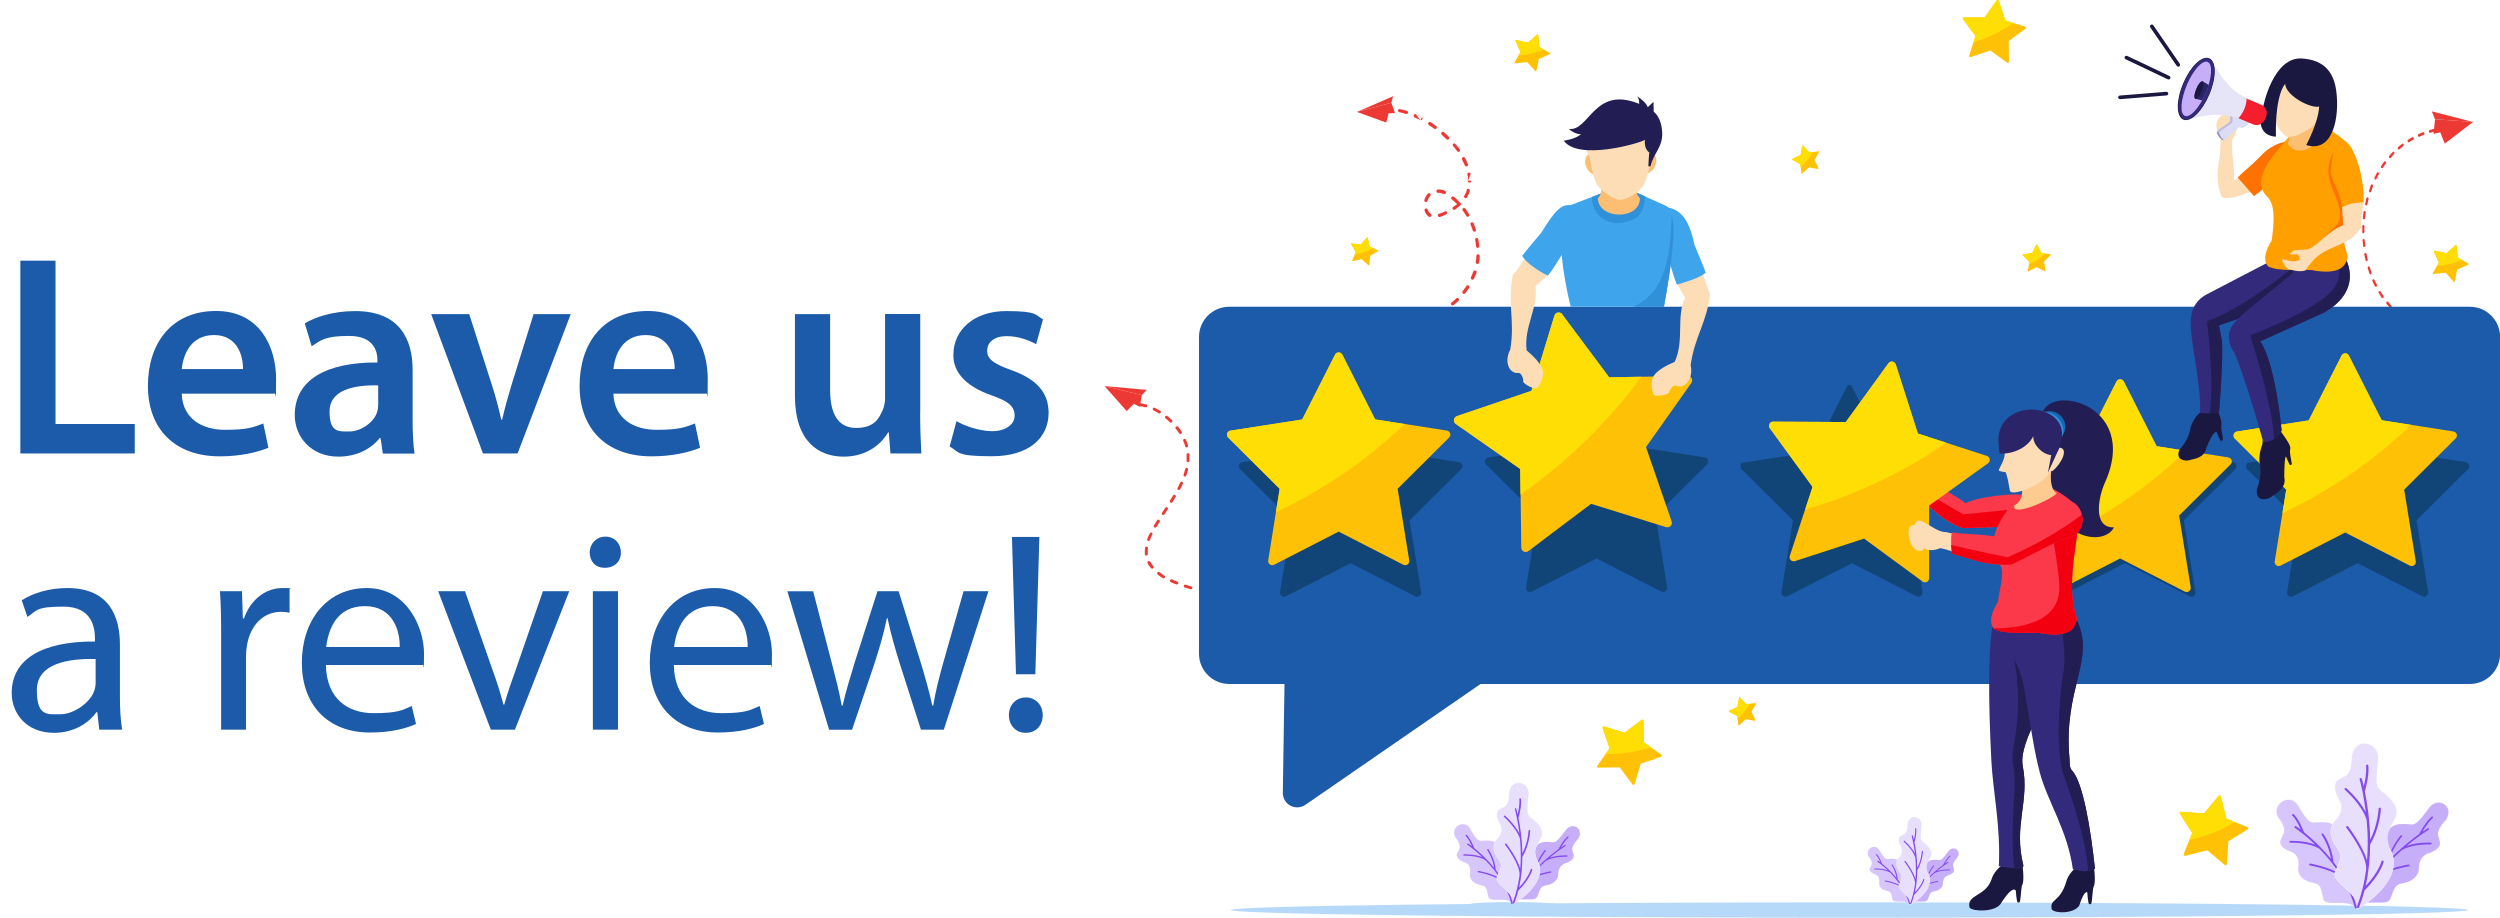 <?xml version="1.0" encoding="UTF-8"?>
<svg id="Layer_1" xmlns="http://www.w3.org/2000/svg" version="1.1" viewBox="0 0 2543.6 933.7">
  <!-- Generator: Adobe Illustrator 29.1.0, SVG Export Plug-In . SVG Version: 2.1.0 Build 142)  -->
  <defs>
    <style>
      .st0 {
        fill: #124577;
      }

      .st0, .st1, .st2, .st3, .st4, .st5, .st6, .st7, .st8, .st9, .st10, .st11, .st12, .st13, .st14, .st15, .st16, .st17, .st18, .st19, .st20, .st21, .st22, .st23, .st24, .st25, .st26, .st27, .st28, .st29 {
        fill-rule: evenodd;
      }

      .st1 {
        fill: #fb394b;
      }

      .st2 {
        fill: #ffc105;
      }

      .st30, .st12 {
        fill: #1b5baa;
      }

      .st3 {
        fill: #f20010;
      }

      .st4 {
        fill: #fcbe72;
      }

      .st5 {
        fill: #3ea5ec;
      }

      .st6 {
        fill: #e8dffd;
      }

      .st7 {
        fill: #fdcb90;
      }

      .st8 {
        fill: #f61d2d;
      }

      .st9 {
        fill: #9592c5;
      }

      .st10 {
        fill: #ffa000;
      }

      .st11 {
        fill: #ed3934;
      }

      .st13 {
        fill: #bcbbe2;
      }

      .st14 {
        fill: #1a1840;
      }

      .st15 {
        fill: #844bf0;
      }

      .st16 {
        fill: #c7aef9;
      }

      .st17 {
        fill: #f2edff;
      }

      .st18 {
        fill: #dcdcf4;
      }

      .st19 {
        fill: #332a7c;
      }

      .st20 {
        fill: #2b2468;
      }

      .st21 {
        fill: #b7d9f9;
      }

      .st22 {
        fill: #221e54;
      }

      .st23 {
        fill: #d7c6fb;
      }

      .st24 {
        fill: #fdddb6;
      }

      .st25 {
        fill: #1369b1;
      }

      .st26 {
        fill: #3091d8;
      }

      .st27 {
        fill: #ffde05;
      }

      .st28 {
        fill: #e5e5f7;
      }

      .st29 {
        fill: #ff7200;
      }
    </style>
  </defs>
  <g>
    <path class="st11" d="M2433.1,311.1c.9,1,0,2.9-1.1,2.4-.2,0-.3-.2-.4-.3l-.6-.7-.6-.7-.6-.7-.6-.7-.6-.7-.4-.5c-.3-.4-.4-.9-.3-1.5.3-1,1.3-1.4,1.9-.6l.4.5.6.7.6.7.6.7.6.7.6.7h0ZM2499.9,127.9c1.2,0,1.7,2,.6,2.7-.2,0-.3.1-.5.2h-.7s-1.2,0-1.2,0h-1.2c0,0-1.1.1-1.1.1h-.5c-.5,0-1-.3-1.2-.9-.2-.9.3-1.9,1-1.9h.5s1.2-.1,1.2-.1h1.2c0,0,1.2-.1,1.2-.1h.7ZM2488.2,128.8c.5,0,1,.3,1.2.9.3.9-.2,1.8-1,1.9h-.5c0,0-1.1.2-1.1.2l-1.1.2-1.1.2h-.8c-1.3.3-1.8-1.7-.8-2.5.1,0,.3-.2.4-.2h.9c0-.1,1.1-.3,1.1-.3l1.1-.2,1.1-.2h.5ZM2476.7,131c1.2-.3,1.9,1.5,1,2.5-.2.2-.3.3-.5.3l-.7.2-1,.3-1,.3-1,.3-.8.2c-1.2.4-2-1.6-1-2.6.1-.1.3-.2.4-.2l.8-.2,1-.3,1-.3,1-.3.7-.2h0ZM2465.3,134.5c.3,0,.5,0,.7,0,1,.5,1,2.3,0,2.7l-1.2.5-.9.4-.9.4-.9.4-.5.2c-.5.2-1,0-1.3-.5-.5-.8-.2-1.9.5-2.2l.5-.2.9-.4.9-.4.9-.4,1.2-.5h0ZM2454.3,139.6c.5-.3,1.1,0,1.4.4.5.8.3,1.8-.4,2.2l-1,.5-.8.5-.8.5-.8.5-.7.4c-1.2.7-2.3-1.1-1.3-2.3,0,0,.2-.2.3-.2l.8-.5.8-.5.8-.5.9-.5,1-.5h0ZM2443.9,146.3c1-.8,2.2.7,1.6,2,0,.2-.2.3-.4.4l-.3.2-.7.6-.7.6-.7.6-.7.6-.7.6c-.9.8-2.2-.4-1.7-1.7,0-.3.2-.5.4-.6l.7-.6.7-.6.7-.6.8-.6.8-.6.3-.2h0ZM2434.3,154.6c.3-.3.8-.4,1.2-.2.8.4,1,1.7.3,2.4l-.6.6-.6.7-.6.7-.6.7-.6.7-.3.4c-.4.5-1,.5-1.5,0-.6-.5-.6-1.6,0-2.2l.4-.4.6-.7.6-.7.7-.7.7-.7.6-.6h0ZM2425.7,164.5c.7-.9,2-.3,2,1,0,.4-.1.7-.3,1l-.6.7-.5.7-.5.7-.5.7-.5.8-.3.5c-.8,1.2-2.3.2-2-1.3,0-.2.1-.4.2-.5l.4-.5.5-.8.5-.8.5-.8.6-.8.6-.8h0ZM2418.3,175.8c.2-.4.5-.6.9-.6,1-.1,1.6,1.2,1.1,2.2l-.3.5-.4.8-.4.8-.4.8-.4.8-.5.9c-.6,1.2-2.1.8-2.1-.6,0-.3,0-.6.2-.9l.5-1,.4-.8.4-.8.4-.8.5-.8.3-.5h0ZM2412.2,188.3c.6-1.4,2.3-.8,2.2.8,0,.2,0,.3-.1.5l-.3.9-.3.9-.3.9-.3.9-.3.9-.3.8c-.4,1.2-1.8,1.1-2.2-.1,0-.3,0-.7,0-1l.3-.8.3-.9.3-.9.3-.9.3-.9.4-.9h0ZM2407.7,201.7c.2-.6.6-1,1.1-1,.8,0,1.3,1,1.1,1.9l-.3,1-.2.9-.2.9-.2.9-.2.9-.2.8c-.1.6-.6,1-1,1.1-.8,0-1.4-.9-1.2-1.8l.2-.8.2-.9.2-.9.2-.9.2-.9.3-1h0ZM2404.8,215.8c0-.5.3-.8.6-1,.9-.5,1.8.4,1.6,1.6l-.2,1.1v.9c-.1,0-.2.9-.2.9v.9c-.1,0-.2.9-.2.9v.8c-.2,1.5-2,1.7-2.3.2,0-.2,0-.4,0-.6v-.8c0,0,.2-1,.2-1v-1c.1,0,.2-1,.2-1v-1c.1,0,.3-1.1.3-1.1h0ZM2403.4,230.2c0-.6.4-1.2.9-1.3.7-.2,1.5.5,1.4,1.5v1s0,.9,0,.9v.9s0,.9,0,.9v.9s0,.9,0,.9c0,1.5-1.7,2-2.2.6,0-.2,0-.4,0-.5v-.9s0-1,0-1v-1s0-1,0-1v-1s0-1,0-1h0ZM2403.7,244.7c0-1.4,1.3-2.1,2-1.1.2.2.2.5.3.8v.9c0,0,.2.9.2.9v.9c0,0,.2.9.2.9v.9c0,0,.2.9.2.9,0,.4,0,.9-.3,1.2-.7.8-1.8.4-2-.8v-1c-.1,0-.2-1-.2-1v-1c0,0-.2-1-.2-1v-1c0,0-.2-1-.2-1h0ZM2405.5,259.1c-.3-1.5,1.3-2.5,2.1-1.2,0,.2.2.3.2.5l.2.9.2.9.2.9.2.9.2.9.2,1c.3,1.5-1.2,2.5-2,1.4-.1-.2-.2-.3-.2-.5l-.2-1-.2-.9-.2-.9-.2-.9-.2-.9-.2-.9h0ZM2409,273c-.1-.4,0-.9,0-1.3.5-1,1.7-.9,2.1.2l.3.8.3.9.3.9.3.9.3.9.3.9c.5,1.4-.8,2.7-1.8,1.7-.1-.1-.2-.3-.3-.5l-.3-1-.3-.9-.3-.9-.3-.9-.3-.9-.3-.8h0ZM2413.9,286.2c-.6-1.4.7-2.8,1.7-1.8.1.1.2.2.3.4l.4.8.4.8.4.8.4.8.4.8.4.8c.2.4.2.9,0,1.4-.4,1-1.5,1.1-2,.2l-.4-.8-.4-.8-.4-.8-.4-.8-.4-.9-.4-.8h0ZM2420.3,298.4c-.8-1.3.4-2.9,1.5-2.1.1,0,.2.2.3.3l.6.9.5.8.5.8.5.7.5.7.3.5c.3.5.4,1.2.1,1.7-.4.8-1.4.9-1.9.2l-.3-.5-.5-.8-.5-.8-.5-.8-.5-.8-.6-1Z"/>
    <g>
      <polygon class="st11" points="2476 136 2516.2 124.1 2477.5 121.3 2476 136"/>
      <polygon class="st11" points="2516.2 124.1 2474.2 113.3 2477.5 121.3 2516.2 124.1"/>
      <polygon class="st11" points="2480.1 128 2487.4 146.1 2516.2 124.1 2480.1 128"/>
      <polygon class="st11" points="2476 136 2480.1 128 2482.7 134.7 2476 136"/>
    </g>
  </g>
  <g>
    <path class="st11" d="M1465.1,320.3c-.5.3-1.2.3-1.7,0-1.1-.6-1.1-2.2,0-2.9l.9-.6.9-.6.9-.6.9-.6.9-.6,1.1-.7c1.4-.9,3.1.5,2.5,2-.1.3-.3.6-.6.8l-1.1.7-.9.6-.9.6-.9.6-.9.6-1,.6h0ZM1395.3,115.9c-.5.2-1,.1-1.5-.1-1.2-.7-1-2.5.3-3l.7-.3.7-.2.7-.2.7-.2h.3c1.6-.6,2.9,1.4,1.7,2.7-.2.2-.5.4-.7.5h-.2c0,0-.6.3-.6.3l-.6.2-.6.2-.6.2h0ZM1407.5,113.2c-1.7.1-2.5-2.2-1-3.1.2-.1.5-.2.7-.2h.8c0,0,.7,0,.7,0h.7s.7,0,.7,0h.7s.7,0,.7,0h.7s.7,0,.7,0h.9c.4,0,.7.2,1,.4,1.3,1,.5,3.1-1.1,3h-.9s-.7,0-.7,0h-.7s-.7,0-.7,0h-.7s-.7,0-.7,0h-.7s-.7,0-.7,0h-.8ZM1423.7,114.3c-1.7-.4-1.8-2.9,0-3.3.2,0,.4,0,.7,0l.8.2.8.2.8.2.8.2.8.2.8.2.8.2.8.2.6.2c.5.1.9.5,1.1,1,.5,1.3-.7,2.6-2.1,2.2l-.5-.2-.7-.2-.7-.2-.7-.2-.7-.2-.7-.2-.7-.2-.7-.2-.8-.2h0ZM1439.3,119.3c-1.7-.7-1.1-3.3.7-3.2.2,0,.4,0,.6.1l1,.4.7.3.7.3.7.3.7.4.7.4.7.4.7.4c1.6.8.9,3.2-.9,3.2-.2,0-.4,0-.7-.2l-.7-.4-.7-.4-.7-.3-.7-.3-.7-.3-.7-.3-.7-.3-1-.4h0ZM1440.6,116.3l4.6,5.9,1.6-3-6.2-2.9h0ZM1453.8,127.1c-1.4-.9-.7-3.1.9-3.1s.6,0,.9.3l1.1.7.7.5.7.5.7.5.7.5.7.5,1.1.8c1.1.8.8,2.5-.5,2.9-.5.2-1.1,0-1.5-.2l-1.1-.8-1.3-.9-.7-.5-.7-.4-.7-.4-1.1-.7h0ZM1466.9,137c-1.3-1.2-.2-3.3,1.5-2.9.3,0,.5.2.7.4l1.2,1,.6.5.6.6.6.6.6.6.6.6.8.8c1.2,1.3,0,3.3-1.7,2.8-.3,0-.5-.2-.7-.4l-.8-.8-.6-.5-1.1-1.1-.6-.5c-.6-.5-1.2-1-1.7-1.6h0ZM1478.4,148.7c-.2-.2-.3-.5-.4-.8-.2-1.7,1.9-2.6,2.9-1.3l.4.5.5.6.5.6.5.6.5.6.5.6.5.6.5.6.4.6c1.1,1.6-.8,3.4-2.3,2.3-.2-.1-.3-.2-.4-.4l-.4-.6-.4-.6-.4-.6-.5-.6-.5-.6-.5-.6-.5-.6-.5-.6-.4-.5h0ZM1487.6,162.3c-.3-.6-.2-1.4.3-2,.8-.8,2.1-.6,2.7.4l.5.9.3.6.3.6.3.7.3.7.3.7.3.7.3.7.3.8c.3.7,0,1.4-.5,1.9-.9.7-2.2.4-2.6-.7l-.3-.7-.3-.6-.3-.6-.3-.6-.3-.6-.3-.6-.3-.6-.3-.6-.4-.9h0ZM1493,177.5c-.3-1.8,2.1-2.7,3.1-1.1.1.2.2.4.2.6v.4c0,0,.2.7.2.7v.7c0,0,.2.7.2.7v.7c0,0,.1.7.1.7v.7c0,0,0,.7,0,.7v.6s0,.6,0,.6v.7c0,1.9-2.7,2.3-3.3.4,0-.2,0-.3,0-.5v-.6s0-.6,0-.6v-.6s0-.6,0-.6v-.6s-.1-.6-.1-.6v-.6c0,0-.1-.6-.1-.6v-.6c0,0-.2-.6-.2-.6v-.4h0ZM1496.3,176.9l-2.7,6.9h3.3s-.6-6.9-.6-6.9h0ZM1492.2,193.2c.2-.5.6-1,1.2-1.1,1.3-.3,2.4.9,2,2.2v.3c0,0-.3.6-.3.6l-.2.6-.2.6-.2.6-.3.6-.3.6-.3.6-.3.6-.3.6-.3.6v.2c-.4.4-.8.7-1.3.8-1.4.2-2.3-1.3-1.6-2.5l.4-.7.3-.5.3-.5.3-.5.2-.5.2-.5.2-.5.2-.5.2-.5.2-.5v-.3h0ZM1484.8,205.9c1.1,0,2,1.1,1.5,2.4,0,.2-.2.4-.4.6l-.4.3-.6.5-.6.5-.6.5-.6.5-.6.5-.6.5-.7.5-.8.6c-1.6,1-3.4-1-2.2-2.5.1-.1.2-.2.4-.3l.7-.5.6-.4.6-.4.6-.4.6-.4.5-.5.5-.4c0,0-.1,0-.2,0-.2,0-.4-.2-.6-.4-1.5-1.5-3.1-3-4.8-4.3-1.4-1.1-.3-3.4,1.5-2.9.2,0,.4.2.6.3.3.2.6.5.9.7l.8.7c1.2,1,2.3,2.1,3.4,3.2.4.5.6,1,.4,1.5h0ZM1470,215c1.5-.7,3,1,2.1,2.4-.2.3-.4.5-.7.7l-.9.4-.9.4-.9.4-.9.4-.9.4-.9.3-.9.3c-1.5.5-2.9-1.2-1.9-2.6.2-.3.5-.5.8-.6l.9-.3.9-.3.9-.3.9-.3.9-.4.8-.4.8-.4h0ZM1455.7,217.7c1.5,1,.6,3.4-1.2,3-.2,0-.4-.1-.6-.2-2.3-1.4-3.7-3.7-4.5-6.2-.5-1.6,1.2-2.8,2.6-1.9.3.2.5.5.6.8.6,1.8,1.6,3.4,3.2,4.4h0ZM1452.4,204.4c-.2.7-.8,1.1-1.5,1.2-1.1,0-2.1-1-1.7-2.1.7-2.4,1.9-4.7,3.6-6.5.5-.5,1.3-.7,1.9-.3,1,.5,1.3,1.8.5,2.7-1.3,1.4-2.3,3.3-2.8,5.1h0ZM1463,196.2c-.7,0-1.4-.5-1.5-1.3-.3-1.1.6-2.1,1.7-2.1h.3s.4,0,.4,0h.4s.4,0,.4,0h.4c0,0,.4.1.4.1h.4c0,0,.4.1.4.1h.4c0,0,.4.2.4.2h.4c0,.1.4.2.4.2h.4c0,.1.4.2.4.2h.4c0,.1.4.3.4.3l.7.3c1.7.7,1.2,3.2-.7,3.2-.2,0-.4,0-.6-.1l-.6-.2h-.4c0-.1-.4-.2-.4-.2h-.4c0-.1-.3-.2-.3-.2h-.3c0,0-.3-.2-.3-.2h-.3c0,0-.3-.2-.3-.2h-.3c0,0-.3-.1-.3-.1h-.3s-.3,0-.3,0h-.3s-.3,0-.3,0h-.3s-.3,0-.3,0h0ZM1488.2,214.2c-1-1.5.7-3.3,2.3-2.4.2.1.3.3.5.5,1.3,1.9,2.6,3.8,3.7,5.7.9,1.5-.9,3.2-2.3,2.3-.2-.2-.4-.3-.5-.6-1.1-1.9-2.3-3.7-3.6-5.5h0ZM1496.2,228.5c-.4-.8,0-1.8.9-2.2.8-.4,1.9,0,2.2.9.3.7.6,1.4.9,2.2l.2.6.5,1.2c.3.8.6,1.6.8,2.4.2.7,0,1.5-.7,1.9-.9.6-2.2.2-2.5-.9-.2-.8-.5-1.5-.8-2.3-.3-.8-.6-1.6-.9-2.4-.2-.5-.4-1-.6-1.5h0ZM1500.9,244.1c0-.5,0-1.1.4-1.5.9-1,2.6-.5,2.8.9l.2.8v.7c.1,0,.2.7.2.7v.7c.1,0,.2.7.2.7v.7c0,0,.2.7.2.7v.7c0,0,.2,1.2.2,1.2.1,1.6-1.8,2.5-2.9,1.2-.2-.3-.4-.6-.4-.9v-1.1c-.1,0-.2-.7-.2-.7v-.7c0,0-.2-.7-.2-.7v-.7c0,0-.2-.7-.2-.7v-.7c-.1,0-.2-.7-.2-.7v-.8h-.1ZM1502.1,260.3c0-.5.2-.8.6-1.2,1.1-1,2.8-.1,2.8,1.4v.6s0,.7,0,.7v.7c0,0-.1.7-.1.7v.7c0,0-.2.7-.2.7v.7c0,0-.2.7-.2.7v.7c-.1,0-.2.5-.2.5,0,.5-.3.9-.7,1.1-1.2.8-2.8-.2-2.6-1.7v-.5c0,0,.2-.7.2-.7v-.7c0,0,.2-.7.2-.7v-.7c0,0,.1-.7.1-.7v-.7c0,0,.1-.7.1-.7v-.7s0-.6,0-.6h0ZM1499.1,276.3c.2-.7.9-1.1,1.6-1.1,1.2,0,1.9,1.1,1.6,2.2v.3c-.1,0-.4.7-.4.7l-.3.7-.3.7-.3.7-.3.7-.3.7-.3.7-.3.7v.3c-.4.5-.9.9-1.5,1-1.3.1-2.3-1.2-1.7-2.4l.4-1,.3-.7.3-.7.3-.7.3-.7.2-.7.2-.7.2-.7v-.3h.1ZM1492,291c.4-.6,1.2-.9,1.9-.7,1,.4,1.5,1.6.9,2.5l-.3.5-.5.7-.5.7-.5.7-.5.7-.5.7-.5.7-.7.9c-.5.6-1.3.8-2,.5-1-.4-1.3-1.7-.6-2.6l.6-.8.5-.7.5-.7.5-.7.5-.7.5-.7.4-.7.3-.5h0ZM1481.7,303.6c1.3-1.2,3.4.1,2.7,1.8,0,.2-.2.4-.4.6l-.9.9-.7.6-.7.6-.7.6-.7.6-.7.6-.6.5c-1.3,1.1-3.3-.3-2.6-2,.1-.2.3-.4.5-.6l.6-.5.7-.6.7-.6.7-.6.7-.6.7-.6.9-.8Z"/>
    <g>
      <polygon class="st11" points="1419.3 115 1380.6 113.9 1415.6 104.5 1419.3 115"/>
      <polygon class="st11" points="1380.6 113.9 1417.4 97.9 1415.6 104.5 1380.6 113.9"/>
      <polygon class="st11" points="1414.3 109.9 1410.4 124.7 1380.6 113.9 1414.3 109.9"/>
      <polygon class="st11" points="1419.3 115 1414.3 109.9 1412.8 115.3 1419.3 115"/>
    </g>
  </g>
  <g>
    <path class="st11" d="M1211.2,599.6c.5.1.9,0,1.3-.2,1-.7.8-2.3-.4-2.7l-1.3-.4-1.3-.4-1.3-.4-1.2-.4-.6-.2c-1.5-.5-2.6,1.3-1.6,2.4.2.2.4.3.6.4l.6.2,1.3.4,1.3.4,1.3.4,1.3.4h0ZM1160.1,410.3c-.4,0-.7,0-1,.2-1.2.8-.8,2.6.6,2.8,1.9.2,3.8.6,5.7,1.1,1.6.4,2.6-1.5,1.4-2.6-.2-.2-.4-.2-.6-.3-2-.6-4.1-1-6.1-1.2h0ZM1175,414.9c-1.2-.6-2.5.5-2.1,1.8.1.4.4.7.8.9,1.8.9,3.5,1.8,5.1,2.9.5.3,1.3.3,1.8-.1.8-.7.7-1.9-.2-2.4-1.7-1.1-3.5-2.1-5.4-3h0ZM1187.8,423.3c-1.1-1-2.9.2-2.4,1.6,0,.3.2.5.5.7,1.5,1.2,3,2.6,4.4,4,1,.9,2.6.3,2.6-1.1,0-.4-.2-.8-.5-1.1-1.5-1.4-3-2.8-4.6-4.1h0ZM1198.6,434.3c-.9-1.2-2.8-.5-2.7,1,0,.3.1.6.3.8,1.2,1.5,2.4,3.1,3.5,4.8.4.5,1,.8,1.7.6,1-.3,1.4-1.4.9-2.3-1.1-1.7-2.3-3.4-3.6-5h0ZM1206.7,447.4c-.7-1.5-2.9-1-2.9.7,0,.2,0,.4.1.5l.3.8.3.7.3.7.3.7.2.7.2.7.2.7v.5c.3.5.7.9,1.2,1.1,1.1.3,2.1-.7,1.8-1.9v-.5c-.1,0-.4-.7-.4-.7l-.2-.8-.3-.8-.3-.8-.3-.8-.3-.8-.4-.8h0ZM1210.3,462.5c0-1.1-1.3-1.8-2.3-1.2-.5.3-.8.8-.7,1.4v.7s0,.7,0,.7v.7s0,.7,0,.7v.7s0,.7,0,.7v.7s0,.7,0,.7v.3c-.1,1.7,2.1,2.3,2.8.8,0-.2.1-.3.1-.5v-.3s0-.7,0-.7v-.7s0-.7,0-.7v-.7s0-.7,0-.7v-.7s0-.7,0-.7v-.7h0ZM1208.8,477.9c.4-1.6-1.6-2.6-2.6-1.3-.1.2-.2.4-.3.6l-.2.7-.2.7-.2.7-.2.7-.2.7-.2.7-.2.7-.3.8c-.2.6,0,1.3.5,1.7.8.6,2,.3,2.3-.7l.3-.9.2-.7.2-.7.2-.7.2-.7.2-.7.2-.7.2-.7h0ZM1203.5,492.3c.2-.4.2-1,0-1.4-.6-1.1-2.1-1-2.7.1l-.6,1.2-.3.7-.7,1.4c-.4.7-.7,1.4-1.1,2.1-.8,1.5,1,2.9,2.3,1.8.1-.1.2-.2.3-.4.4-.7.8-1.4,1.1-2.1l.7-1.4.3-.7.6-1.2h0ZM1196.2,505.7c.8-1.3-.7-2.9-2.1-2.1-.2.1-.4.3-.5.5-1,1.7-2.1,3.4-3.2,5.1-.8,1.2.5,2.8,1.9,2.2.3-.1.5-.3.7-.6,1.1-1.7,2.2-3.4,3.2-5.2h0ZM1188.1,518.4c.9-1.4-.7-3-2.1-2.1-.2.1-.3.3-.4.4-1.1,1.7-2.2,3.4-3.3,5-.9,1.3.6,2.9,2,2.1.2-.1.4-.3.5-.5,1.1-1.7,2.2-3.4,3.3-5h0ZM1179.9,531c.8-1.3-.5-2.8-1.9-2.2-.3.1-.5.3-.7.6-1.1,1.7-2.1,3.4-3.2,5.2-.8,1.3.7,2.8,2,2.1.2-.1.4-.3.6-.6,1-1.7,2-3.4,3.1-5.1h0ZM1172.5,544c.7-1.5-1.2-2.9-2.4-1.7-.1.1-.2.3-.3.5l-.6,1.2-.3.6-.3.6-.3.6-.3.6-.2.6-.2.6-.3.8c-.6,1.6,1.5,2.8,2.6,1.4,0-.1.2-.2.2-.4l.3-.8.2-.6.2-.6.2-.6.2-.6.3-.6.3-.6.3-.6.3-.6h0ZM1168,557.8c.2-1.5-1.8-2.3-2.7-1.1-.2.2-.3.4-.3.7v.2s-.1.6-.1.6v.6c0,0-.1.6-.1.6v.6s0,.6,0,.6v.6s0,.6,0,.6v.6s0,.6,0,.6v.6s0,.3,0,.3c0,.6.5,1.2,1.1,1.3,1,.3,2-.6,1.9-1.6v-.2s0-.5,0-.5v-.5s0-.5,0-.5v-1s0-.5,0-.5v-.5s0-.5,0-.5v-.5c0,0,.1-.5.1-.5v-.2h0ZM1170.2,571.6c-.8-1.4-2.9-.8-2.8.8,0,.2,0,.4.2.6h0c0,.1.3.7.3.7l.3.5.3.5.3.5.4.5.4.5.4.5.4.5.4.5.3.3c.4.5,1.2.7,1.8.4.9-.4,1.1-1.6.5-2.3l-.2-.3-.4-.5-.4-.5-.3-.5-.3-.5-.3-.5-.3-.5-.3-.5-.3-.5-.3-.5h0ZM1179.7,582.1c-.4-.3-1.1-.4-1.6-.1-1,.5-1.1,1.9-.2,2.6l.5.4.7.5.7.5.7.5.7.5.8.5.8.5.3.2c1.3.8,2.9-.7,2-2.1-.1-.2-.3-.4-.5-.5l-.3-.2-.7-.4-.7-.5-.7-.5-.7-.5-.7-.5-.6-.5-.5-.4h0ZM1192.5,589.5c-.6-.3-1.3-.1-1.8.4-.7.8-.4,1.9.5,2.4l1.3.6,1,.4,1,.4,1,.4,1.3.5c.6.2,1.3,0,1.7-.4.7-.8.3-2-.6-2.4l-1.2-.5-1-.4-1-.4-1-.4-1.3-.6Z"/>
    <g>
      <polygon class="st11" points="1159.7 413.8 1123.8 392.8 1161.7 402 1159.7 413.8"/>
      <polygon class="st11" points="1123.8 392.8 1166.8 396.7 1161.7 402 1123.8 392.8"/>
      <polygon class="st11" points="1157.7 406.4 1146.4 418.3 1123.8 392.8 1157.7 406.4"/>
      <polygon class="st11" points="1159.7 413.8 1157.7 406.4 1153.5 410.8 1159.7 413.8"/>
    </g>
  </g>
  <path class="st21" d="M1881.7,918.1c347.7,0,629.5,3.5,629.5,7.8s-281.9,7.8-629.5,7.8-629.5-3.5-629.5-7.8,281.9-7.8,629.5-7.8Z"/>
  <path class="st12" d="M2512.9,312.1h-1262.3c-16.9,0-30.7,13.8-30.7,30.7v322.4c0,16.9,13.8,30.7,30.7,30.7h56.3l-1.7,110.7c0,5.6,2.8,10.4,7.7,13.1,4.9,2.6,10.5,2.3,15.2-.8l178.3-123h1006.6c16.9,0,30.7-13.8,30.7-30.7v-322.4c0-16.9-13.8-30.7-30.7-30.7Z"/>
  <path class="st0" d="M1377.9,392.9l33.4,65.9,73,11.4c2.3.4,3.9,2.5,3.5,4.8-.1.9-.6,1.7-1.2,2.3l-52.4,52.1,11.7,72.9c.4,2.3-1.2,4.4-3.5,4.8-1,.2-1.9,0-2.7-.5l-65.6-33.6-65.7,33.7c-2.1,1.1-4.6.2-5.6-1.8-.4-.8-.5-1.7-.4-2.6l11.7-72.9-52.4-52.1c-1.6-1.6-1.7-4.3,0-5.9.7-.7,1.6-1.1,2.5-1.2l72.8-11.3,33.4-65.9c1-2.1,3.6-2.9,5.6-1.9.8.4,1.5,1.1,1.9,1.9Z"/>
  <path class="st0" d="M1628.1,388.1l33.4,65.9,73,11.4c2.3.4,3.9,2.5,3.5,4.8-.1.9-.6,1.7-1.2,2.3l-52.4,52.1,11.8,72.9c.4,2.3-1.2,4.4-3.5,4.8-1,.2-1.9,0-2.7-.5l-65.6-33.6-65.7,33.7c-2.1,1.1-4.6.2-5.6-1.8-.4-.8-.5-1.7-.4-2.6l11.7-72.9-52.4-52.1c-1.6-1.6-1.6-4.3,0-5.9.7-.7,1.6-1.1,2.5-1.2l72.8-11.3,33.4-65.9c1-2.1,3.6-2.9,5.6-1.9.8.4,1.5,1.1,1.9,1.9Z"/>
  <g>
    <path class="st2" d="M1589.4,319.8l47.8,64.1,79.9-1.4c2.5,0,4.6,1.9,4.6,4.4,0,1-.3,1.9-.8,2.7l-46.2,65.3,26.1,75.6c.8,2.4-.5,5-2.8,5.8-1,.3-2.1.3-3,0l-76.2-23.7-63.8,48.1c-2,1.5-4.8,1.1-6.3-.9-.6-.8-.9-1.7-.9-2.7l-1-80-65.5-45.8c-2.1-1.4-2.6-4.3-1.1-6.3.6-.9,1.5-1.5,2.5-1.8l75.5-25.6,23.4-76.5c.7-2.4,3.3-3.8,5.7-3,1,.3,1.8.9,2.3,1.6Z"/>
    <path class="st27" d="M1589.4,319.8l47.8,64.1,32.7-.6c-18.5,25.7-41.5,51.5-68.1,76-17.9,16.5-36.4,31.2-54.8,44.1l-.3-26.2-65.5-45.8c-2.1-1.4-2.6-4.3-1.1-6.3.6-.9,1.5-1.5,2.5-1.8l75.5-25.6,23.4-76.5c.7-2.4,3.3-3.8,5.7-3,1,.3,1.8.9,2.3,1.6Z"/>
  </g>
  <g>
    <path class="st24" d="M1720.2,371.9c.5,1.8,2.3,12.9-5.5,19.2-3.3,2.6-7.6,2.3-9.6,1.3-2.2-1.2-6.6,3.9-6.9,6.9-.2,1.9-14.9,5.9-16.3,1-.9-3.3-3.1-12,.8-18,5.2-8.1,21.2-14,21.2-14.1,10.1-21.6,1.2-46.7,10.6-65.1-4.6-7.4-9.2-15.8-12.9-25.6l24.5-16.4c5.4,9.2,8,27.1,13.8,37.4-2.9,29.4-16,44.1-19.8,73.4Z"/>
    <path class="st5" d="M1694.7,210.5c13.3,2.4,23.1,9,29.3,38.6.2,1.1,12.1,27.8,11.2,28.6-4.5,4.1-18.8,9.2-29.1,11.8-3.7-8.9-6.7-21.6-10.7-32.3-3.6-2.6-8.2-43.9-.7-46.7Z"/>
    <path class="st5" d="M1596.1,209.4c-11,5.1-11.3,48.6,2,102.7h94.8c9.3-52,14.9-94.9,2.3-102.6l-30.5-13.7c-6.6-2.5-13.8-4-16.5-3.3-2.6-.7-9.8.8-16.5,3.3l-35.6,13.6Z"/>
    <path class="st26" d="M1661.9,312.1h31.1c7.4-41.2,12.4-76.7,7.9-93.5-1.9,28.5-.5,75.8-39,93.5Z"/>
    <path class="st26" d="M1673.8,199.9l-9.1-4.1c-6.6-2.5-13.8-4-16.5-3.3-2.6-.7-9.8.8-16.5,3.3l-12,4.6c-.2,16.3,12.7,27.6,27.2,26.5,19.4-1.5,26.3-10.2,26.9-27Z"/>
    <path class="st24" d="M1536.7,355.5c-1,1.6-6,11.6-.4,20,2.4,3.5,6.6,4.4,8.8,4,2.5-.5,5.2,5.7,4.6,8.6-.4,1.9,12.5,10,15.3,5.7,1.9-2.9,6.5-10.5,4.5-17.5-2.6-9.2-16.2-19.6-16.2-19.7-3.3-23.6,12.5-45,8.9-65.3,6.6-5.7,13.4-12.4,19.8-20.7l-19.5-23.2c-7.8,7.2-14.7,23.9-23.3,32.1-5.8,28.9,2.4,46.8-2.6,76Z"/>
    <path class="st5" d="M1597.8,208.8c-8.2-1-14.5,3.1-29.6,27.9-.6,1-19.8,22.9-19.3,23.9,3.7,6.6,16.4,15.3,25.9,19.8,5.9-6.6,11.5-17.5,16.6-24.6,4.2-1.4,8.2-41.1,6.3-47.1Z"/>
    <path class="st4" d="M1627.7,187s4.3,8.6-2,14.6c.6,22.1,42.9,22.6,42.8,0-6.3-5.9-2-14.6-2-14.6l-18.9-5.8v-.3h-.5c0,.1-.5,0-.5,0v.3l-18.9,5.8Z"/>
    <path class="st4" d="M1616.6,157c3.9-1.8,9.1,1.3,11.6,6.9,2.5,5.6,1.4,11.5-2.5,13.3-3.9,1.8-9.1-1.3-11.6-6.9-2.5-5.6-1.4-11.5,2.5-13.3Z"/>
    <path class="st4" d="M1681.4,155.8c-3.9-1.8-9.1,1.3-11.6,6.9-2.5,5.6-1.4,11.5,2.5,13.3,3.9,1.8,9.1-1.3,11.6-6.9,2.5-5.6,1.4-11.5-2.5-13.3Z"/>
    <path class="st24" d="M1617.3,159.6s2.9,18.8,7,27.1c2.3,5.6,18.1,17.2,24,16.7,7.9-.6,21.4-8.5,24.8-16.7,4.2-8.3,7-27.1,7-27.1,4.8-10.1,5.1-14.4,2.4-29.4,0-15.2-25.3-18-25.3-18-6.4-2-10.8-2-17.2,0,0,0-24.8,2.8-24.9,18-5,15.8-2.7,19.2,2.1,29.4Z"/>
    <path class="st22" d="M1591,143.1s11.7-1.3,17.6-6.6c0,0-5.6.7-12.6-5.4,21,3.3,25.6-44.5,71.8-25.4.1-2.4-.4-5.7-2-7.7,5,3.3,9.3,7.2,10.7,11.1l5.8-5.5.3,10.2s8,5,8.6,21.7c.5,14.4-9.3,21.2-11.9,33.7h-2.2c.3-4.6.4-9.7,1-14.1,0,0-5.6-3-4.5-12.8-5.6,3.6-68,21.5-82.6.8Z"/>
  </g>
  <path class="st0" d="M1921.3,458.8l73,11.4c2.3.4,3.9,2.5,3.5,4.8-.1.9-.6,1.7-1.2,2.3l-52.4,52.1,11.8,72.9c.4,2.3-1.2,4.4-3.5,4.8-1,.2-1.9,0-2.7-.5l-65.6-33.6-65.7,33.7c-2.1,1.1-4.6.2-5.6-1.8-.4-.8-.5-1.7-.4-2.6l11.7-72.9-52.4-52.1c0,0-.2-.2-.2-.2,0-.1-.2-.2-.3-.3h0c0,0,0-.2,0-.2,0-.1-.1-.2-.2-.4,0,0,0-.2-.1-.3,0,0,0-.1,0-.2,0,0,0-.1,0-.2h0c0-.1,0-.2,0-.2h0c0,0,0-.2,0-.2,0,0,0-.1,0-.2h0c0,0,0-.2,0-.2h0c0,0,0-.2,0-.2h0v-.2h0c0,0,0-.2,0-.2h0c0-.1,0-.2,0-.2,0,0,0-.1,0-.2h0c0,0,0-.2,0-.2h0c0,0,0-.2,0-.2,0,0,0-.1,0-.2,0,0,0-.1,0-.2,0,0,0-.1,0-.2s0-.1,0-.2h0c0-.2,0-.3.1-.4h0c.2-.4.4-.6.6-.8h.1c0,0,0-.2,0-.2h.1c0,0,0-.2,0-.2h0s.1-.1.1-.1h0s0,0,0,0h0s0,0,0,0h0s0,0,0,0h0s0,0,0,0h0s0,0,0,0h0s0,0,0,0h0s0,0,0,0h0s0,0,0,0h0s0,0,0,0h0s0,0,0,0h0s0,0,0,0h0s0,0,0,0h0s.2,0,.2,0h0s.1,0,.1,0h0c.1,0,.3,0,.4,0l72.8-11.3,33.4-65.9c0-.2.2-.3.3-.5,0,0,0-.1.1-.2,0,0,.1-.2.2-.2,0,0,0-.1.1-.2.1-.1.2-.2.4-.3.2-.1.3-.2.5-.3,0,0,.1,0,.2,0h0s0,0,0,0h0c0,0,.2-.1.3-.2h0c0,0,.1,0,.2,0h0s0,0,0,0h0s0,0,0,0h0s.1,0,.1,0h.1s0,0,0,0c0,0,.1,0,.2,0h.1s0,0,0,0h.1c0,0,.1,0,.2,0h.1s.1,0,.1,0h.1s.1,0,.1,0h.1c0,0,.1,0,.2,0h.1s0,0,0,0c0,0,.1,0,.2,0h0s0,0,0,0h0s0,0,0,0h0s0,0,0,0h0s0,0,0,0h0s0,0,0,0h0s0,0,0,0h0c0,0,.1.1.2.1h0s0,0,0,0h.1c0,0,0,.1,0,.1h0s0,0,0,0h.1c0,.1,0,.2,0,.2h0c0,.1.2.2.2.3h0c.2.3.3.5.5.8l33.4,65.9Z"/>
  <path class="st0" d="M2199,458.8l73,11.4c2.3.4,3.9,2.5,3.5,4.8-.1.9-.6,1.7-1.2,2.3l-52.4,52.1,11.8,72.9c.4,2.3-1.2,4.4-3.5,4.8-1,.2-1.9,0-2.7-.5l-65.6-33.6-65.7,33.7c-2.1,1.1-4.6.2-5.6-1.8-.4-.8-.5-1.7-.4-2.6l11.7-72.9-52.4-52.1c0,0-.2-.2-.2-.2,0-.1-.2-.2-.3-.3h0c0,0,0-.2,0-.2,0-.1-.1-.2-.2-.4,0,0,0-.2-.1-.3,0,0,0-.1,0-.2,0,0,0-.1,0-.2h0c0-.1,0-.2,0-.2h0c0,0,0-.2,0-.2,0,0,0-.1,0-.2h0c0,0,0-.2,0-.2h0c0,0,0-.2,0-.2h0c0,0,0-.2,0-.2h0c0,0,0-.2,0-.2h0c0-.1,0-.2,0-.2,0,0,0-.1,0-.2h0c0,0,0-.2,0-.2h0c0,0,0-.2,0-.2,0,0,0-.1,0-.2,0,0,0-.1,0-.2,0,0,0-.1,0-.2,0,0,0-.1,0-.2h0c0-.2,0-.3.1-.4h0c.2-.4.4-.6.6-.8h.1c0,0,0-.2,0-.2h.1c0,0,0-.2,0-.2h0s.1-.1.1-.1h0s0,0,0,0h0s0,0,0,0h0s0,0,0,0h0s0,0,0,0h0s0,0,0,0h0s0,0,0,0h0s0,0,0,0h0s0,0,0,0h0s0,0,0,0h0s0,0,0,0h0s0,0,0,0h0s0,0,0,0h0s.2,0,.2,0h0s.1,0,.1,0h0c.1,0,.3,0,.4,0l72.8-11.3,33.4-65.9c0-.2.2-.3.3-.5,0,0,0-.1.1-.2,0,0,.1-.2.2-.2,0,0,0-.1.1-.2.1-.1.2-.2.4-.3.2-.1.3-.2.5-.3,0,0,.1,0,.2,0h0s0,0,0,0h0c0,0,.2-.1.3-.2h0c0,0,.1,0,.2,0h0s0,0,0,0h0s.1,0,.1,0h0s0,0,0,0h0s.1,0,.1,0c0,0,.1,0,.2,0h.1s.1,0,.1,0h.1c0,0,.1,0,.2,0h.1s.1,0,.1,0h.1s.1,0,.1,0h.1c0,0,.1,0,.2,0h.1s0,0,0,0c0,0,.1,0,.2,0h0s.1,0,.1,0h0s0,0,0,0h0s0,0,0,0h0s0,0,0,0h0s0,0,0,0h0s0,0,0,0h0c0,0,.1.1.2.1h0s0,0,0,0h.1c0,0,0,.1,0,.1h0s0,0,0,0h.1c0,.1,0,.2,0,.2h0c0,.1.2.2.2.3h0c.2.3.3.5.5.8l33.4,65.9Z"/>
  <path class="st0" d="M2435.8,458.8l73,11.4c2.3.4,3.9,2.5,3.5,4.8-.1.9-.6,1.7-1.2,2.3l-52.4,52.1,11.8,72.9c.4,2.3-1.2,4.4-3.5,4.8-1,.2-1.9,0-2.7-.5l-65.6-33.6-65.7,33.7c-2.1,1.1-4.6.2-5.6-1.8-.4-.8-.5-1.7-.4-2.6l11.7-72.9-52.4-52.1c0,0-.2-.2-.2-.2,0-.1-.2-.2-.3-.3h0c0,0,0-.2,0-.2,0-.1-.1-.2-.2-.4,0,0,0-.2-.1-.3,0,0,0-.1,0-.2,0,0,0-.1,0-.2h0c0-.1,0-.2,0-.2h0c0,0,0-.2,0-.2,0,0,0-.1,0-.2h0c0,0,0-.2,0-.2h0c0,0,0-.2,0-.2h0c0,0,0-.2,0-.2h0c0,0,0-.2,0-.2h0c0-.1,0-.2,0-.2,0,0,0-.1,0-.2h0c0,0,0-.2,0-.2h0c0,0,0-.2,0-.2,0,0,0-.1,0-.2,0,0,0-.1,0-.2,0,0,0-.1,0-.2,0,0,0-.1,0-.2h0c0-.2,0-.3.1-.4h0c.2-.4.4-.6.6-.8h0c0,0,0-.2,0-.2h.1c0,0,0-.2,0-.2h0s.1-.1.1-.1h0s0,0,0,0h0s0,0,0,0h0s0,0,0,0h0s0,0,0,0h0s0,0,0,0h0s0,0,0,0h0s0,0,0,0h0s0,0,0,0h0s0,0,0,0h0s0,0,0,0h0s0,0,0,0h0s0,0,0,0h0s.2,0,.2,0h0s.1,0,.1,0h0c.1,0,.3,0,.4,0l72.8-11.3,33.4-65.9c0-.2.2-.3.3-.5,0,0,0-.1.1-.2,0,0,.1-.2.2-.2,0,0,0-.1.1-.2.1-.1.2-.2.4-.3.2-.1.3-.2.5-.3,0,0,.1,0,.2,0h0s0,0,0,0h0c0,0,.2-.1.3-.2h0c0,0,.1,0,.2,0h0s0,0,0,0h0s0,0,0,0h.1s0,0,0,0h.1s0,0,0,0c0,0,.1,0,.2,0h0s.1,0,.1,0h0c0,0,.1,0,.2,0h.1s.1,0,.1,0h.1s.1,0,.1,0h.1c0,0,.1,0,.2,0h.1s.1,0,.1,0c0,0,.1,0,.2,0h0s0,0,0,0h0s0,0,0,0h0s0,0,0,0h0s0,0,0,0h0s0,0,0,0h0s0,0,0,0h0c0,0,.1.1.2.1h0s0,0,0,0h.1c0,0,0,.1,0,.1h0s0,0,0,0h.1c0,.1,0,.2,0,.2h0c0,.1.2.2.2.3h0c.2.3.3.5.5.8l33.4,65.9Z"/>
  <g>
    <path class="st2" d="M2160.8,388.1l33.4,65.9,73,11.4c2.3.4,3.9,2.5,3.5,4.8-.1.9-.6,1.7-1.2,2.3l-52.4,52.1,11.8,72.9c.4,2.3-1.2,4.4-3.5,4.8-1,.2-1.9,0-2.7-.5l-65.6-33.6-65.7,33.7c-2.1,1.1-4.6.2-5.6-1.8-.4-.8-.5-1.7-.4-2.6l11.7-72.9-52.4-52.1c-1.6-1.6-1.6-4.3,0-5.9.7-.7,1.6-1.1,2.5-1.2l72.8-11.3,33.4-65.9c1-2.1,3.6-2.9,5.6-1.9.8.4,1.5,1.1,1.9,1.9Z"/>
    <path class="st27" d="M2160.8,388.1l33.4,65.9,29.9,4.7c-20.9,20.4-45.9,40.4-74.1,58.4-18.9,12.2-38,22.7-56.8,31.4l3.9-23.9-52.4-52.1c-1.6-1.6-1.6-4.3,0-5.9.7-.7,1.6-1.1,2.5-1.2l72.8-11.3,33.4-65.9c1-2.1,3.6-2.9,5.6-1.9.8.4,1.5,1.1,1.9,1.9Z"/>
  </g>
  <g>
    <path class="st2" d="M1365.7,360.8l33.4,65.9,73,11.4c2.3.4,3.9,2.5,3.5,4.8-.1.9-.6,1.7-1.2,2.3l-52.4,52.1,11.8,72.9c.4,2.3-1.2,4.4-3.5,4.8-1,.2-1.9,0-2.7-.5l-65.6-33.6-65.7,33.7c-2.1,1.1-4.6.2-5.6-1.8-.4-.8-.5-1.7-.4-2.6l11.7-72.9-52.4-52.1c-1.6-1.6-1.6-4.3,0-5.9.7-.7,1.6-1.1,2.5-1.2l72.8-11.3,33.4-65.9c1-2.1,3.6-2.9,5.6-1.9.8.4,1.5,1.1,1.9,1.9Z"/>
    <path class="st27" d="M1365.7,360.8l33.4,65.9,29.9,4.7c-20.9,20.4-45.9,40.4-74.1,58.4-18.9,12.2-38,22.7-56.8,31.4l3.9-23.9-52.4-52.1c-1.6-1.6-1.6-4.3,0-5.9.7-.7,1.6-1.1,2.5-1.2l72.8-11.3,33.4-65.9c1-2.1,3.6-2.9,5.6-1.9.8.4,1.5,1.1,1.9,1.9Z"/>
  </g>
  <g>
    <path class="st2" d="M2389.8,361.7l33.4,65.9,73,11.4c2.3.4,3.9,2.5,3.5,4.8-.1.9-.6,1.7-1.2,2.3l-52.4,52.1,11.8,72.9c.4,2.3-1.2,4.4-3.5,4.8-1,.2-1.9,0-2.7-.5l-65.6-33.6-65.7,33.7c-2.1,1.1-4.6.2-5.6-1.8-.4-.8-.5-1.7-.4-2.6l11.7-72.9-52.4-52.1c-1.6-1.6-1.6-4.3,0-5.9.7-.7,1.6-1.1,2.5-1.2l72.8-11.3,33.4-65.9c1-2.1,3.6-2.9,5.6-1.9.8.4,1.5,1.1,1.9,1.9Z"/>
    <path class="st27" d="M2389.8,361.7l33.4,65.9,29.9,4.7c-20.9,20.4-45.9,40.4-74.1,58.4-18.9,12.2-38,22.7-56.8,31.4l3.9-23.9-52.4-52.1c-1.6-1.6-1.6-4.3,0-5.9.7-.7,1.6-1.1,2.5-1.2l72.8-11.3,33.4-65.9c1-2.1,3.6-2.9,5.6-1.9.8.4,1.5,1.1,1.9,1.9Z"/>
  </g>
  <g>
    <path class="st14" d="M2130.4,881.1s2.3,17-.2,20.9c-1,1.5-1.3,11.9-2.2,16.5-.4,2-2.1,1.4-2.3,1.4-1.3,0-2-11.9-2-11.9,0,0-2.7-3.5-8.3,13.6-5.8,8.1-24.2,8.1-27.9,3.6-2.4-11.3,8.7-6.6,15-28.8,0,0,2-8,10.6-14.4,4.7-3.2,16.7-1.3,17.3-1Z"/>
    <path class="st14" d="M2057.7,879.4s2.3,17-.2,20.9c-1,1.5-1.3,11.9-2.2,16.5-.4,2-2.1,1.4-2.3,1.4-1.3,0-2-11.9-2-11.9,0,0-2.6-7.2-15.6,13.5-5.8,8.1-27.7,8-31.5,3.6-3.3-13.5,16.3-11,22.3-28.6,0,0,2-8,10.6-14.4,4.7-3.2,20.2-1.3,20.9-1Z"/>
    <g>
      <path class="st19" d="M2033.8,881.3s26.4,5.3,24.8-.9c-10.2-40.6,6.6-65.2-.6-101-3.4-16.6,12.8-45.9,14.1-48.4l19.6-96.7-63.4-3.2c-5.6,25.1-5.4,81.5-2.2,143.1,1.7,31.9,9.6,66.8,7.6,107Z"/>
      <path class="st22" d="M2049.4,883.3c5.4.3,9.9-.3,9.2-3-10.2-40.6,6.6-65.2-.6-101-3.4-16.6,12.8-45.9,14.1-48.4l14.8-72.9-44.5-10.1c8,19,16.3,60.3,6.1,112.5-1.2,6.4-1.2,13.3,0,19.9,1.3,6.8,2,16.2.7,30.7,0,0-3,38.8,0,72.3Z"/>
      <path class="st19" d="M2112.3,629.4c21,42-13.4,69.2-6.7,142.6.4,3.8-.3,8.9,2.4,11.7,11.3,11.8,19.1,59.4,23.5,100.1-9.9,3.3-11.3,3.4-22.5.6-5.4-39.8-25.7-68.5-33.6-98.3-5.8-21.6-9-46.2-13.2-69.3-3.2-17.7-3.9-31.1-13.8-46.7-6.7-10.6-13.1-26.3-15.7-44.1l79.7,3.4Z"/>
      <path class="st22" d="M2112.3,629.4c21,42-13.4,69.2-6.7,142.6.4,3.8-.3,8.9,2.4,11.7,11.3,11.8,19.1,59.4,23.5,100.1-3,1-5.2,1.7-7.1,2.1-1.3-35.6-25.9-100.1-25.9-100.1-8.9-37.2.3-98.6.3-98.6,3.4-14.9.9-37.8-2.9-58.6l16.4.7Z"/>
    </g>
  </g>
  <path class="st24" d="M1954.6,484.9c-9.7-4.9-14.8-25.1-21.3-19l-1.1,1-3-.6c-5.9-.6-11.2,18.2-4.3,23.3,0,0,3.6,3.2,5.5,0,0,0,3.5,6.2,13.4,6.4,11.4,7.8,33,38.6,54,39.6,6.1-1.5,33.8,3.4,49.1-3.7,3.1-11.9-1-24.3-10.6-23.1-10.4,1.3-21.5-4.5-39.5,5.6-12.9-15.5-32.9-20.6-42.2-29.7Z"/>
  <path class="st1" d="M2065.5,505.2c-11.8-5.4-54.9.6-65.5,6.8-16.8-12-25.2-14.7-40.4-24.3-3.5,4.6-7.1,13.7-8,17.9,16.3,13.6,22.5,22.4,44.3,31.6,7.3.5,37.3-1.5,51.4-1,37.5,12.1,30.7-25.1,18.2-30.9Z"/>
  <path class="st3" d="M1954.1,498.3c-1.1,2.8-2,5.5-2.4,7.2,16.3,13.6,22.5,22.4,44.3,31.6,7.3.5,37.3-1.5,51.4-1,26.9,8.7,31-8,26.6-20.3-36.7,3.6-76.6,7.5-76.6,7.5l-43.3-25.1Z"/>
  <path class="st22" d="M2087.2,462.6s-27.1-27.1-9.7-36.2c-2.5-38.9,102.6-18.7,63.6,65.9-4.4,9.4-13.8,44.8,9.8,44.3-13.9,25.1-80.8,3.7-63.7-74Z"/>
  <path class="st1" d="M2057.5,503.4c-4.2,1.4-43.6,41.2-24.3,68,7.5,10.5,2,22.8-.5,41.1,0,0-12.4,18.1-3.9,27.4,11.1,6,35.1,3,46.9,4.1,0,0,25.6,5.9,33.7-5.4,7.3-10.1,1.2-12.1-.4-26.6-3.9-36.1,7.4-73.3,6.8-93.5-4-7.2-27.3-23.2-29.2-21.1l-29.2,5.9Z"/>
  <path class="st3" d="M2028.2,639.2c.2.3.4.5.6.8,11.1,6,35.1,3,46.9,4.1,0,0,25.6,5.9,33.7-5.4,7.3-10.1,1.2-12.1-.4-26.6-3.9-36.1,7.4-73.3,6.8-93.5-.5-1-1.4-2.1-2.4-3.4l-27.6,16.1s8,40.8,9.4,62.9c2.2,35.1-30.6,44.8-67.1,45.1Z"/>
  <path class="st7" d="M2055,487.7s8.3,19.1-5.6,26.6c-3,12,36.1-4.9,43.4-12.5-6.9-2.5-7.3-19.9-4.9-25.6l-4.7-1-28.1,12.5Z"/>
  <path class="st25" d="M2095.6,422.1c-6.5-5.4-15.8-4.9-20.8,1.1-5,6-3.8,15.3,2.7,20.7,6.5,5.4,15.8,4.9,20.8-1.1,5-6,3.8-15.3-2.7-20.7Z"/>
  <path class="st26" d="M2092,423.7c-7.8-6.5-18.3-6.6-23.6-.2-5.3,6.3-3.3,16.7,4.5,23.2,7.8,6.5,18.3,6.6,23.6.2,5.3-6.3,3.3-16.7-4.5-23.2Z"/>
  <path class="st24" d="M2039.6,462.7c0,5.1-5.9,14.2-5.9,15.8,0,1.6,7,1.3,7.3,2.5,1.7,6.2,2,6.7,3.9,18.1,1.2,7,35.8-6.1,41.3-20.3.3-.8.9,1.3,2.3.2,8.7-6.8,17.7-24.1,5.5-23.6,0,0-2.8-28-22.8-28.5,0,0-22.8-4.3-26.8,6.9-7.7,10.3-5.6,20.1-4.7,28.8Z"/>
  <path class="st20" d="M2034.4,461.4c13.3,1.1,29-6.1,34.3-17.6-.3,8.6,8.7,18.2,18.3,19.3l-3.4,18,9.1-19.8c27.7-51.8-59.2-61.3-59.5-13.5l1.2,13.5Z"/>
  <g>
    <path class="st2" d="M1928.8,370.7l22.5,70.4,70.3,22.8c2.2.7,3.4,3.1,2.7,5.3-.3.9-.8,1.6-1.5,2.1l-60,43.1v73.9c0,2.3-1.8,4.2-4.2,4.2-1,0-1.9-.3-2.6-.9l-59.4-43.6-70.3,22.9c-2.2.7-4.6-.5-5.3-2.7-.3-.9-.3-1.8,0-2.6l23.2-70.2-43.5-59.7c-1.4-1.9-.9-4.5.9-5.9.8-.6,1.8-.8,2.7-.8l73.7.4,43.4-59.8c1.4-1.9,4-2.3,5.9-.9.8.5,1.3,1.3,1.5,2.1Z"/>
    <path class="st27" d="M1928.8,370.7l22.5,70.4,28.8,9.3c-23.9,16.9-51.7,32.6-82.4,46-20.6,9-41.1,16.3-61.1,22l7.6-23-43.5-59.7c-1.4-1.9-.9-4.5.9-5.9.8-.6,1.8-.8,2.7-.8l73.7.4,43.4-59.8c1.4-1.9,4-2.3,5.9-.9.8.5,1.3,1.3,1.5,2.1Z"/>
  </g>
  <path class="st24" d="M1979.4,541.4c-12.1-.3-26.9-18.4-30.5-9.1l-.6,1.6-3.3.8c-6.3,2.3-2.7,23.7,6.7,25.6,0,0,5.1,1.6,5.6-2.6,0,0,6.5,4.6,16.6,0,15.2,2.5,53,20.2,72.8,15.3,5.5-4.4,36.3-13.4,48.4-27.9-2.5-13.4-12.5-24.1-21.6-18.4-9.9,6.2-23.9,5.7-37.3,24.4-20.4-9.6-43-5.2-56.8-10Z"/>
  <path class="st1" d="M2101.3,509.3c-14.4,1.1-55.2,26.7-63,37.9-22.7-4.2-32.4-3-52.4-5.5-1.4,6.4-.7,17.2.4,21.8,22.9,6,33.4,11.9,59.8,11,7.6-3,37-19.1,51.5-25.4,32.4-4.1,22.9-41.2,3.7-39.8Z"/>
  <path class="st3" d="M1985.2,554.5c.2,3.6.6,7,1.1,9,22.9,6,33.4,11.9,59.8,11,7.6-3,37-19.1,51.5-25.4,18.3-2.3,23.3-15.2,20.6-25.7-16.9,13.1-41.4,28.6-75.6,43.6,0,0-28.1-5.6-57.3-12.5Z"/>
  <g>
    <path class="st14" d="M2256.4,417.4s5.1,12.2,3.6,16c-.6,1.5,1.5,9.3,1.6,13.4,0,1.7-1.5,1.5-1.8,1.8-.8.9-4.4-8.9-4.4-8.9,0,0-3-3.3-10.8,16.5,0,0,.1,8.9-15,11.4,0,0-7.3,3.3-12.5-2.1,0,0-2.1-3.2.7-8.5,0,0,9.3-9,10.9-21.8,0,0,1.6-7,8.1-14.1,0,0,4.9-4,7-2.5,2.1,1.5,12.6-1.2,12.6-1.2Z"/>
    <path class="st14" d="M2319.9,438.1s9.6,12.5,10.3,16.9c.2,1.1,0,2.2-.3,3.3-.3,1.2.9,9,1.8,13.1.4,1.8-1,1.4-1.3,1.8-.8,1.2-4.4-8.5-4.4-8.5,0,0-1.8-2.7-1.9,21.3,0,0,3.8,9.4-11.2,18,0,0-6.4,6.4-14,2.9,0,0-3.6-2.5-2.7-9.2,0,0,6.1-13.3,2.7-27.4,0,0-1.1-8,2.9-18.2,0,0,.3-7.2,2.2-8.7,5.5-4.3,12.8.7,15.8-5.4Z"/>
    <path class="st19" d="M2306.6,267.5l-60.7,31.6c-13.9,7.2-18,18.8-16.8,35.2,1.9,25.6,10.7,60,9.3,85.6,0,0,8,1.7,19.4-.7,0,0,4.6-56.9,2.8-72.3,0,0-2.2-13.5-3-15.9l63.5-21.7,21.3-43-35.8,1.2Z"/>
    <path class="st22" d="M2248.3,420.5c2.8-.1,6-.5,9.5-1.2,0,0,4.6-56.9,2.8-72.3,0,0-2.2-13.5-3-15.9l63.5-21.7,21.3-43h-2.3c-30.5,25.2-65.2,49.5-94.7,60.5,0,0,7.7,56.4,2.9,93.7Z"/>
    <path class="st19" d="M2365.1,317.8l-65.5,29.5s14.2,16.3,21.8,90.7c-1.4,3.5-8.8,12.8-18.7,11.5,0,0-23.6-84.6-32.4-95.6-7.7-18.3,3.6-26.9,14.8-37l47.7-39,2.4-11.1,42.5-16.4c17.2,18.6,21.7,47.7-12.7,67.4Z"/>
    <path class="st22" d="M2365.1,317.8l-65.5,29.5s14.2,16.3,21.8,90.7c-.8,2-3.5,5.9-7.5,8.6-3.1-41.3-23.8-102.1-24.6-105.4,13.8-5.2,61.8-24.6,81.3-43.4,14-13.4,10.7-30.7,1-45.1l6.1-2.4c17.2,18.6,21.7,47.7-12.7,67.4Z"/>
    <path class="st24" d="M2270.9,143c2.9-5.7,6.6-10.5,4.2-16.5,3.4-2.7.5-7.6-1.8-10.1-1-1.3-8.5-4-14,2.1-3.8,3.8-7.2,8.4-.2,23.1,1.3,20.7-8,36.6,1.5,59.2,15.6,4.3,45.7-15,52.5-16.3,24.5-6.5,22.1-21.4,13-30.4-2.5-2.2-35.8,19-53.5,29.7,1.7-9.8-1.9-20.5-1.7-40.8Z"/>
    <path class="st29" d="M2340.9,146.5c-13.1-7.7-31.1,2.4-38.1,9.5-17.2,17.5-18.2,16.3-26,24.6l16.5,19,40.1-31.4,7.5-21.7Z"/>
    <path class="st10" d="M2331.8,134.6c-5.6,11.5-46.6,44.4-25.2,65.3,8.9,8.6,7.1,27.3,4.7,44.8,0,0-12,17.4-3.7,26.3,10.6,5.7,33.7,2.9,45.1,3.9,0,0,24.6,5.7,32.4-5.2,7-9.7,1.1-11.6-.4-25.5-3.8-34.7,8.9-73.3,8.3-92.6-3.8-6.9-22-21.2-26-19.7l-35.2,2.6Z"/>
    <path class="st29" d="M2378.9,227.5s-19,17.1-27.5,30.8l-11.6,10.8,28.9-24.5,24.4-23.7,7.5-31.8-13.6-23.5-7.4-18.6c-28.3,35,10.3,55.5-.8,80.6Z"/>
    <path class="st24" d="M2346,275c-3.8,1.4-9.5,1.4-18-1.4-1.9-.6-9-11.2-4.7-9.8,1.5.5,8.2,2.4,10.5,2.1,2-.3,5.3-.7,6.1-2.5.2-.6-1.3-5-3.4-4.8-.8,0-3.3.3-4.1.5-.7.2-3.3-.7-2.7-1,1.5-.9,3.2-2.1,3.9-3,.8-1.1,13.7-.9,15-1.5,10.6-4.3,22.5-20.8,35.5-24.2-.6-6.7-.7-13.4-1.5-22.6l22.1-2.2c-.6,7.1-2.4,16.7-2.6,27.2-11.8,19-31.8,16.9-46.6,31.1-2.7,2.6-7.5,8.7-9.5,11.9Z"/>
    <path class="st10" d="M2382.8,211.1c-1-15.1-11.2-27.9-11.5-35.8,5-68.2,34.8-15.4,33.6,30.5-10.7.6-16.1,1.7-22.1,5.4Z"/>
    <path class="st4" d="M2324.5,132.8s6.6,6,3.2,13.2c0,0,3.9,9.3,16.8,6.7,6.9-1.5,23.3-15.4,21.4-24.4,0,0-3,.3-4-1.6,0,0-4.1-9.9-3.1-21.3l-34.3,27.3Z"/>
    <path class="st24" d="M2315.7,101.2s-1.4,12.8-.5,19.9c-.7,5.2,7.3,16.5,11.7,17.8,2.3.7,9.2,1,23.4-8.2,0,0,5.9-4.7,8.8-9.7,0,0,15.8-23.1,12-32.2,0,0-6.1-21.4-25.5-21.7,0,0-22.3-4-26,6.9-7.4,10.1-4.8,18.8-3.9,27.2Z"/>
    <path class="st14" d="M2346.5,147.5s12.3-22.7,13.1-39.1c-8.3,2.3-33.8-10.8-34.6-23,0,0-10.2,9.4-9.4,53.6,0,0-13.2.5-15.4-12.7.9-22.7,14.2-68.6,41.8-66.8,23.4,1.5,32.5,14.7,35,33,3.6,26.9-3.4,63.5-30.5,55.1Z"/>
    <path class="st14" d="M2188.3,25.3h0c.8-.6,2-.4,2.6.5l26.9,39.1c.6.8.4,2-.5,2.6h0c-.8.6-2,.4-2.6-.5l-26.9-39.1c-.6-.8-.4-2,.5-2.6Z"/>
    <path class="st14" d="M2161.8,57.8h0c.4-.9,1.5-1.3,2.5-.9l42.9,20.4c.9.4,1.3,1.5.9,2.5h0c-.4.9-1.5,1.3-2.5.9l-42.9-20.4c-.9-.4-1.3-1.5-.9-2.5Z"/>
    <path class="st14" d="M2155.1,99.2h0c0-1,.7-1.9,1.7-2l47.3-3.8c1,0,1.9.7,2,1.7h0c0,1-.7,1.9-1.7,2l-47.3,3.8c-1,0-1.9-.7-2-1.7Z"/>
    <g>
      <path class="st13" d="M2286.6,123.5c-1.7,2.3-3.6,4.1-6.5,5.7-1.6.4-3.4-.3-4.7-.7-4.9,4.6-9.7,9.1-14.6,13.7-2.9-2.2-4.9-4.9-5.5-8,2.4-3.9,10.3-6.6,13.8-11.1,0-2.5-.1-5-.2-7.5,1.5-.7,3.9-.8,6.4,0,0,2.5,4.4,5,11.1,7.9Z"/>
      <path class="st18" d="M2289,124.4c-1.7,2.3-3.6,4.1-6.5,5.7-1.6.4-3.4-.3-4.7-.7-4.9,4.6-9.7,9.1-14.6,13.7-2.9-2.2-4.9-4.9-5.5-8,2.4-3.9,10.3-6.6,13.8-11.1,0-2.5-.1-5-.2-7.5,1.5-.7,3.9-.8,6.4,0,0,2.5,4.4,5,11.1,7.9Z"/>
      <path class="st9" d="M2255.4,134.2l2.4.9c.4,3.1,3.5,6.5,5.5,8l-2.4-.9c-1.5-1.1-4.9-4.2-5.5-8Z"/>
      <path class="st8" d="M2300.7,106.6l-19.7-8.3-8.4,19.9,19.7,8.3c4.7,2,10.1-.2,12.1-4.9l1.2-2.9c2-4.7-.2-10.1-4.9-12.1Z"/>
      <path class="st28" d="M2277.3,120.4c-21.3-6.6-34.2-2.8-51.8,1.4l25.1-59.6c9.2,15.5,15.6,27.4,35.2,38h0c0,3.3-.8,7.1-2.4,10.9-1.6,3.8-3.8,7-6.1,9.3h0Z"/>
      <path class="st14" d="M2247.7,59.3c-7.4-3.1-19.2,8.3-26.5,25.6-7.3,17.2-7.2,33.7.2,36.8,7.4,3.1,19.2-8.3,26.5-25.6,7.3-17.2,7.2-33.7-.2-36.8Z"/>
      <path class="st19" d="M2247.6,59.7c-7.1-3-18.7,8.3-25.9,25.3-7.2,17-7.2,33.2,0,36.2,7.1,3,18.7-8.3,25.9-25.3,7.2-17,7.2-33.2,0-36.2Z"/>
      <path class="st16" d="M2246.2,63c-5.3-2.2-14.8,8.2-21.2,23.4-6.4,15.2-7.3,29.3-2,31.5,5.3,2.2,14.8-8.2,21.2-23.4,6.4-15.2,7.3-29.3,2-31.5Z"/>
      <path class="st20" d="M2241.3,82.9c0,0,0,0,0,0h0c-1.9-.8-4.6,2.7-6.6,7.6-2,4.9-2.7,9.2-.8,10.1h0s0,0,0,0c0,0,.4.1.6.1l6.1,1.5c1.3-2.4,2.5-4.9,3.7-7.6,1.2-2.8,2.2-5.5,3-8.2l-5.5-3.2c-.1-.1-.3-.2-.4-.2Z"/>
      <path class="st14" d="M2241,82.8c-1.5-.6-4.4,2.8-6.4,7.7-2.1,4.9-2.5,9.3-1,10,1.5.6,4.4-2.8,6.4-7.7,2.1-4.9,2.5-9.3,1-10Z"/>
    </g>
  </g>
  <g>
    <path class="st21" d="M1539.2,917.8c24,0,46.6,1.3,43.5,2.1-14.1,3.4-94.2,1.7-86.6-.3,2.9-1,21.1-1.8,43.1-1.8Z"/>
    <g>
      <path class="st17" d="M1552.9,878.3c1.2-.8,2.5-1.6,3.5-2.5,1.2-1.1,1.9-2.3,2.6-3.7,1.1-2.3,1.8-4.9,2.3-7.3.6-2.5,1.8-4.8,4-6.3,4-2.8,10.5-2.2,14.8-1.7.3,0,.5,0,.8-.1,1.5-.2,2.4-.9,3.6-1.9,1.2-1.1,2.3-2.4,3.3-3.6,1.8-2.1,3.4-4.4,5.1-6.6,2.4-3.4,6.4-5.1,10.1-3.6,2.1.8,3.7,2.4,4.3,4.5.8,2.5.2,5.3-1.2,7.6-.5.8-1.3,1.6-2,2.3-.9,1-1.8,2.1-2.5,3.3-1,1.7-2,3.7-1.9,5.6,0,.9.3,1.7.6,2.5.4,1.2.7,2.5,1,3.8.1.9-.3,2.1-.8,2.8-1.6,2.5-4.9,4.1-7.6,5.1h0s0,0,0,0c-1.1.2-2.6,1-3.5,1.7-2.6,2.1-3.7,5.3-3.9,8.4.2,1.7-.3,3.8-1.1,5.4-2.2,4.4-7,6.3-11.5,7.1-1.5.3-3,.7-4.1,1.7-1.1,1-1.7,2.3-2.3,3.6-.9,2-1.6,4.2-2.4,6.2-2.8,6.4-18.9-1.3-24.5,6.8l-.3.4v-.5c-.7-2.2-1-4.5-1.3-6.7-.6-4.7-.8-9.7-.3-14.5,1-9.1,4.9-17.6,14.9-19.9Z"/>
      <path class="st16" d="M1539.6,919.3s-8.9-35.7,13.3-40.8c4.4-2.8,6.2-3.7,8.6-13.6,2.1-8.7,9.7-8.8,18.6-7.8,2.4-.4,3.5.5,12.9-12.4,6.5-8.9,18.8-1.7,12.9,8.3-.8,1.4-2.8,2.8-4.4,5.6-3.4,5.9-1.5,6.1-.3,12,0,0,.7,4.5-8.2,7.6,0,0-7,1.3-7.6,10.3,0,0,1.2,9.9-12.5,12.2-5.7,1-5.9,4-9,11.7-2.7,6.1-18.8-1.5-24.4,6.7Z"/>
      <path class="st15" d="M1592,859.8c.3-.2.8-.1.9.2.2.3,0,.7-.3.9,0,0-2.4,1.5-6.2,4.2,0,0,0,0-.1,0-2.7,2-6.1,4.5-9.9,7.7,8.2-2.9,17.9-2.5,17.9-2.5.4,0,.7.3.6.7,0,.4-.4.7-.8.7,0,0-13.2-.6-21.3,4.2-3.3,3-6.9,6.4-10.4,10.1,0,0-.1.1-.2.2-2.2,2.4-4.4,4.9-6.6,7.6,8.2-4.9,21.8-7.2,21.9-7.2.4,0,.7.2.8.6,0,.4-.2.7-.6.8,0,0-20,3.3-25.5,10.4h0c-2.3,3.3-4.5,6.7-6.5,10.2,0,0,0,0,0,.1-1.8,3.2-3.4,6.4-4.8,9.9-.1.4-.6.6-.9.4-.4-.1-.5-.5-.4-.9,1.4-3.4,3.1-6.7,4.8-9.9,0-13.9,3.9-20.7,3.9-20.7.2-.3.6-.5,1-.3.3.2.4.6.3.9,0,0-3.3,5.7-3.7,17.6,4.6-7.6,10-14.5,15.4-20.4,2.8-11.5,10.3-20.3,10.4-20.3.3-.3.7-.4,1-.1.3.2.3.7,0,1,0,0-6.4,7.4-9.4,17.4,8.4-8.7,16.7-15.3,22.2-19.2,5.6-10.3,9.4-13,9.4-13,.3-.2.8-.2,1,.1.2.3.1.7-.2,1,0,0-2.9,2.1-7.6,10.1,2.5-1.7,3.9-2.6,4-2.6Z"/>
    </g>
    <g>
      <path class="st17" d="M1532.1,877.8c-1.1-.8-2.3-1.6-3.3-2.6-1.1-1.1-1.7-2.3-2.1-3.8-.7-2.3-1-5-1.2-7.5-.2-2.5-1.1-4.9-3.1-6.5-3.8-2.9-10.7-2.4-15.4-1.9-.3,0-.6,0-.8-.1-1.6-.2-2.4-.9-3.4-2-1.1-1.1-2-2.4-2.9-3.7-1.5-2.2-2.9-4.5-4.2-6.8-2-3.5-5.9-5.3-10.1-3.9-2.3.8-4.3,2.4-5.4,4.5-1.3,2.6-1.1,5.4,0,7.8.4.8,1.1,1.7,1.7,2.4.8,1.1,1.5,2.1,2,3.4.7,1.7,1.5,3.8,1,5.7-.2.9-.7,1.8-1.1,2.6-.6,1.3-1.2,2.5-1.7,3.8-.3.9,0,2.1.4,2.9,1.2,2.6,4.4,4.3,7.1,5.3h0s0,0,0,0c1.2.2,2.6,1.1,3.4,1.8,2.4,2.2,3,5.4,2.7,8.6-.5,1.7-.3,3.9.3,5.5,1.6,4.5,6.3,6.6,11,7.4,1.5.3,3,.8,4,1.8,1,1,1.4,2.4,1.8,3.7.6,2.1.9,4.3,1.4,6.4,1.9,6.5,20.2-1,24.7,7.3l.2.4.2-.5c.9-2.2,1.7-4.6,2.4-6.8,1.5-4.8,2.5-9.9,2.8-14.8.5-9.3-2.2-18-12.4-20.6Z"/>
      <path class="st23" d="M1539.1,919.9s15.5-36.3-7.1-41.9c-4.1-3-5.9-3.9-6.8-14.1-.8-8.9-8.7-9.1-18.3-8.3-2.4-.5-3.8.5-11.5-12.8-5.3-9.2-19.6-2-15,8.3.7,1.5,2.5,3,3.7,5.8,2.6,6.1.5,6.2-1.8,12.3,0,0-1.5,4.6,7.4,7.9,0,0,7.2,1.4,6.2,10.7,0,0-3,10.1,11.1,12.7,5.9,1.1,5.6,4.2,7.5,12.1,1.8,6.3,20.1-1.2,24.7,7.3Z"/>
      <path class="st15" d="M1493.9,858.3c-.3-.2-.8-.1-1,.2-.2.3-.2.8.1,1,0,0,2.3,1.5,5.8,4.4,0,0,0,0,.1,0,2.5,2,5.7,4.7,9.2,8.1-8.1-3.1-18.5-2.8-18.5-2.8-.4,0-.7.3-.8.7,0,.4.3.7.7.7,0,0,14-.4,21.8,4.6,3,3.1,6.2,6.6,9.2,10.5,0,0,0,.1.2.2,1.9,2.5,3.8,5.1,5.6,7.9-7.8-5.1-21.9-7.7-21.9-7.7-.4,0-.8.2-.9.6-.1.4.1.7.5.8,0,0,20.6,3.7,25.1,11,0,0,0,0,0,0,1.9,3.3,3.7,6.8,5.2,10.5,0,0,0,0,0,.1,1.3,3.3,2.5,6.6,3.4,10.2,0,.4.5.6.9.5.4-.1.6-.5.5-.9-.9-3.5-2.1-6.9-3.4-10.2,2.4-14.2-.6-21.2-.6-21.2-.1-.4-.6-.5-.9-.3-.4.2-.6.6-.4.9,0,0,2.5,5.9.9,18.1-3.5-7.9-8.1-14.9-12.8-21.1-1-11.8-7.5-20.9-7.5-21-.2-.3-.7-.4-1-.1-.3.2-.4.7-.2,1,0,0,5.4,7.7,7,17.9-7.4-9-15-15.9-20.2-20-4.2-10.6-7.7-13.4-7.7-13.4-.3-.2-.8-.2-1,0-.3.3-.3.7,0,1,0,0,2.7,2.2,6.3,10.5-2.3-1.8-3.7-2.7-3.7-2.7Z"/>
    </g>
    <g>
      <path class="st17" d="M1563.2,873.2c-.4-1.7-.9-3.5-1.1-5.2-.2-1.9.1-3.6.8-5.4,1-2.9,2.6-5.7,4.1-8.3,1.6-2.7,2.5-5.6,1.8-8.9-1.3-5.9-7.8-11-12.3-14.5-.2-.3-.4-.5-.6-.8-1.2-1.5-1.5-2.9-1.6-4.8-.2-2,0-4,0-6,.2-3.4.6-6.8,1-10.1.6-5-1.5-9.9-6.3-12-2.6-1.1-5.5-1.2-7.9,0-3,1.4-4.7,4.3-5.5,7.6-.3,1.1-.2,2.5-.2,3.7,0,1.7-.2,3.3-.6,5-.6,2.3-1.3,4.9-3.1,6.4-.8.7-1.8,1.2-2.8,1.6-1.4.7-2.8,1.4-4.2,2.3-.9.6-1.5,2-1.7,3.1-.7,3.5,1,7.8,2.6,11h0s0,0,0,0c.9,1.2,1.5,3.1,1.7,4.5.6,4.1-1.1,7.8-3.6,10.6-1.6,1.2-3,3.6-3.6,5.6-1.7,5.7,1,11.6,4.6,16.2,1.1,1.5,2.1,3.2,2.3,5.1.2,1.8-.4,3.5-1,5.1-1,2.5-2.1,4.9-3.2,7.4-2.9,7.9,18.6,15.5,16.8,27.3v.6c0,0,.4-.3.4-.3,2.4-1.4,4.7-3,6.9-4.7,4.6-3.5,9.1-7.5,12.8-12.1,6.9-8.7,10.6-19.3,3.4-30.2Z"/>
      <path class="st6" d="M1540,919.9s39.1-22.6,23-46.6c-1.6-6.3-2.5-8.6,3.8-19.2,5.5-9.3-1.4-16-10.5-23-1.8-2.4-3.7-2.7-1.3-21.9,1.7-13.3-16-18-19.1-4.2-.4,2,.1,4.9-.8,8.7-2,8-3.9,6.5-10.1,10.5,0,0-4.5,3.2,1,13.7,0,0,5.4,7.2-1.9,15.5,0,0-9.7,7.3,1,21.4,4.4,5.9,2,8.7-1.9,17.9-2.8,7.6,18.7,15.3,16.8,27.3Z"/>
      <path class="st15" d="M1542.9,823c-.1-.5-.6-.8-1-.7-.4.1-.7.6-.6,1.1,0,0,1,3.4,2.1,9,0,0,0,.1,0,.2.8,4.1,1.8,9.3,2.5,15.3-5.1-9.7-14.5-17.9-14.5-17.9-.4-.3-.9-.3-1.2,0-.3.4-.2.9.1,1.2,0,0,12.7,11.1,16.2,22.3.5,5.5.8,11.5.8,17.8,0,.1,0,.2,0,.3,0,4-.2,8.1-.5,12.3-3.3-11.4-14-25.3-14.1-25.4-.3-.4-.8-.5-1.2-.2-.4.3-.4.8-.1,1.2,0,0,15.7,20.4,14.6,31.2,0,0,0,0,0,0-.6,4.8-1.5,9.6-2.8,14.5,0,0,0,0,0,.2-1.1,4.3-2.4,8.5-4.1,12.7-.2.4,0,1,.5,1.2.4.2.9,0,1.1-.4,1.6-4.2,3-8.4,4.1-12.7,12-11.9,14.2-21.1,14.2-21.1.1-.5-.2-1-.6-1.1-.4-.2-.9,0-1,.6,0,0-1.9,7.8-11.8,18.3,2.4-10.5,3.3-21.1,3.3-31,7.4-12.3,8-26.5,8-26.5,0-.5-.3-.9-.8-1-.5,0-.9.3-.9.8,0,0-.5,11.9-6.3,23.1-.2-14.8-2.3-27.7-3.9-36,3.7-13.7,2.5-19.3,2.5-19.3,0-.5-.5-.8-1-.8-.5,0-.7.5-.7,1,0,0,.9,4.4-1.7,15.3-.8-3.6-1.4-5.7-1.4-5.7Z"/>
    </g>
  </g>
  <g>
    <path class="st21" d="M1943.5,918.9c17.3,0,33.7.9,31.4,1.5-10.2,2.4-68,1.2-62.5-.2,2.1-.7,15.2-1.3,31.1-1.3Z"/>
    <g>
      <path class="st17" d="M1953.4,890.4c.9-.6,1.8-1.1,2.5-1.8.8-.8,1.4-1.6,1.9-2.6.8-1.6,1.3-3.5,1.7-5.3.4-1.8,1.3-3.4,2.9-4.5,2.9-2,7.5-1.6,10.7-1.2.2,0,.4,0,.6,0,1.1-.2,1.7-.6,2.6-1.4.8-.8,1.6-1.7,2.4-2.6,1.3-1.5,2.5-3.2,3.7-4.8,1.8-2.4,4.6-3.7,7.3-2.6,1.5.6,2.6,1.7,3.1,3.3.6,1.8.1,3.8-.9,5.5-.4.6-.9,1.2-1.4,1.7-.7.7-1.3,1.5-1.8,2.4-.7,1.2-1.5,2.6-1.4,4,0,.6.3,1.2.4,1.8.3.9.5,1.8.7,2.7,0,.6-.2,1.5-.6,2-1.1,1.8-3.5,3-5.5,3.7h0s0,0,0,0c-.8.1-1.9.7-2.5,1.2-1.9,1.5-2.7,3.8-2.8,6,.1,1.2-.2,2.8-.8,3.9-1.6,3.2-5.1,4.6-8.3,5.1-1.1.2-2.1.5-3,1.3-.8.7-1.3,1.7-1.7,2.6-.6,1.5-1.1,3-1.7,4.5-2,4.6-13.6-.9-17.7,4.9l-.2.3v-.3c-.5-1.6-.7-3.2-.9-4.8-.4-3.4-.6-7-.2-10.5.8-6.6,3.6-12.7,10.8-14.4Z"/>
      <path class="st16" d="M1943.8,920s-6.4-25.8,9.6-29.5c3.2-2.1,4.5-2.7,6.2-9.8,1.5-6.3,7-6.3,13.4-5.6,1.7-.3,2.6.4,9.3-8.9,4.7-6.4,13.6-1.2,9.3,6-.6,1-2,2.1-3.2,4.1-2.4,4.3-1.1,4.4-.2,8.7,0,0,.5,3.3-5.9,5.5,0,0-5.1.9-5.5,7.5,0,0,.9,7.1-9,8.8-4.1.7-4.3,2.9-6.5,8.5-2,4.4-13.6-1.1-17.6,4.9Z"/>
      <path class="st15" d="M1981.7,877c.2-.1.6,0,.7.1.1.2,0,.5-.2.7,0,0-1.7,1-4.5,3,0,0,0,0,0,0-2,1.4-4.4,3.3-7.2,5.6,5.9-2.1,12.9-1.8,13-1.8.3,0,.5.2.4.5,0,.3-.3.5-.6.5,0,0-9.5-.4-15.4,3-2.4,2.2-5,4.6-7.5,7.3,0,0,0,0-.1.1-1.6,1.7-3.2,3.6-4.7,5.5,5.9-3.5,15.8-5.2,15.8-5.2.3,0,.5.1.5.4,0,.3-.2.5-.5.6,0,0-14.5,2.4-18.4,7.5h0c-1.7,2.4-3.3,4.8-4.7,7.4,0,0,0,0,0,0-1.3,2.3-2.5,4.7-3.5,7.1-.1.3-.4.4-.7.3-.3,0-.4-.4-.3-.6,1-2.5,2.2-4.9,3.5-7.2,0-10,2.8-14.9,2.8-14.9.1-.2.4-.4.7-.2.2.1.3.4.2.7,0,0-2.4,4.1-2.7,12.7,3.3-5.5,7.2-10.5,11.2-14.7,2-8.3,7.5-14.7,7.5-14.7.2-.2.5-.3.7,0,.2.2.2.5,0,.7,0,0-4.6,5.3-6.8,12.6,6-6.3,12.1-11,16-13.9,4-7.4,6.8-9.4,6.8-9.4.2-.2.5-.1.7,0,.2.2,0,.5-.1.7,0,0-2.1,1.5-5.5,7.3,1.8-1.2,2.8-1.9,2.9-1.9Z"/>
    </g>
    <g>
      <path class="st17" d="M1938.4,890c-.8-.6-1.7-1.2-2.4-1.9-.8-.8-1.2-1.7-1.5-2.7-.5-1.7-.7-3.6-.9-5.4-.2-1.8-.8-3.5-2.3-4.7-2.7-2.1-7.7-1.7-11.1-1.4-.2,0-.4,0-.6-.1-1.1-.2-1.7-.7-2.5-1.5-.8-.8-1.4-1.8-2.1-2.7-1.1-1.6-2.1-3.3-3.1-4.9-1.4-2.5-4.2-3.8-7.3-2.8-1.7.6-3.1,1.7-3.9,3.3-.9,1.9-.8,3.9,0,5.6.3.6.8,1.2,1.2,1.7.6.8,1.1,1.5,1.5,2.5.5,1.2,1.1,2.7.7,4.1-.2.6-.5,1.3-.8,1.9-.5.9-.9,1.8-1.2,2.8-.2.6,0,1.5.3,2.1.9,1.9,3.2,3.1,5.1,3.8h0s0,0,0,0c.9.2,1.8.8,2.4,1.3,1.7,1.6,2.2,3.9,1.9,6.2-.4,1.2-.2,2.8.2,4,1.2,3.3,4.6,4.7,7.9,5.4,1.1.2,2.2.5,2.9,1.3.7.7,1,1.7,1.3,2.7.4,1.5.7,3.1,1,4.6,1.4,4.7,14.6-.7,17.8,5.3l.2.3v-.3c.8-1.6,1.4-3.3,1.9-4.9,1-3.5,1.8-7.1,2-10.7.3-6.7-1.6-13-8.9-14.9Z"/>
      <path class="st23" d="M1943.4,920.4s11.2-26.2-5.1-30.3c-3-2.1-4.2-2.8-4.9-10.1-.5-6.4-6.3-6.6-13.2-6-1.7-.3-2.8.3-8.3-9.3-3.8-6.6-14.1-1.5-10.9,6,.5,1.1,1.8,2.1,2.7,4.2,1.9,4.4.4,4.5-1.3,8.9,0,0-1.1,3.3,5.3,5.7,0,0,5.2,1,4.5,7.7,0,0-2.2,7.3,8,9.2,4.2.8,4,3,5.4,8.8,1.3,4.5,14.5-.9,17.8,5.3Z"/>
      <path class="st15" d="M1910.8,875.9c-.2-.2-.6,0-.7.1-.2.2-.1.5,0,.7,0,0,1.7,1.1,4.2,3.1,0,0,0,0,0,0,1.8,1.5,4.1,3.4,6.6,5.8-5.9-2.2-13.4-2-13.4-2-.3,0-.5.2-.6.5,0,.3.2.5.5.5,0,0,10.1-.3,15.8,3.3,2.2,2.2,4.4,4.8,6.6,7.6,0,0,0,.1.1.1,1.4,1.8,2.8,3.7,4.1,5.7-5.6-3.7-15.8-5.5-15.8-5.5-.3,0-.6.1-.6.4,0,.3,0,.5.4.6,0,0,14.9,2.7,18.2,7.9,0,0,0,0,0,0,1.4,2.4,2.6,4.9,3.7,7.6,0,0,0,0,0,0,1,2.4,1.8,4.8,2.5,7.3,0,.3.4.4.6.3.3,0,.5-.4.4-.6-.7-2.5-1.5-5-2.5-7.4,1.7-10.3-.4-15.3-.4-15.3-.1-.3-.4-.4-.7-.3-.3.1-.4.4-.3.7,0,0,1.8,4.2.7,13-2.5-5.7-5.8-10.8-9.3-15.2-.7-8.5-5.4-15.1-5.4-15.1-.2-.2-.5-.3-.7-.1-.2.2-.3.5-.2.7,0,0,3.9,5.5,5,13-5.3-6.5-10.9-11.5-14.6-14.4-3-7.6-5.5-9.7-5.5-9.7-.2-.2-.6-.1-.8,0-.2.2-.2.5,0,.7,0,0,2,1.6,4.6,7.5-1.7-1.3-2.7-1.9-2.7-2Z"/>
    </g>
    <g>
      <path class="st17" d="M1960.8,886.7c-.3-1.2-.7-2.5-.8-3.8-.1-1.4.1-2.6.5-3.9.7-2.1,1.9-4.1,3-6,1.1-1.9,1.8-4.1,1.3-6.4-.9-4.3-5.6-8-8.9-10.5-.1-.2-.3-.4-.5-.6-.9-1.1-1.1-2.1-1.2-3.4-.1-1.4,0-2.9,0-4.3.2-2.4.4-4.9.7-7.3.5-3.6-1.1-7.2-4.5-8.7-1.9-.8-4-.8-5.7,0-2.1,1-3.4,3.1-3.9,5.5-.2.8-.1,1.8-.2,2.7,0,1.2-.1,2.4-.4,3.6-.4,1.6-.9,3.5-2.2,4.6-.6.5-1.3.8-2,1.2-1,.5-2,1-3,1.7-.6.5-1.1,1.5-1.2,2.2-.5,2.6.7,5.6,1.9,7.9h0s0,0,0,0c.6.9,1.1,2.3,1.3,3.3.4,3-.8,5.6-2.6,7.6-1.2.9-2.2,2.6-2.6,4-1.2,4.1.7,8.4,3.3,11.7.8,1.1,1.5,2.3,1.7,3.7.1,1.3-.3,2.6-.7,3.7-.7,1.8-1.5,3.6-2.3,5.4-2.1,5.7,13.4,11.2,12.1,19.7v.4c0,0,.3-.2.3-.2,1.7-1,3.4-2.2,5-3.4,3.3-2.5,6.6-5.4,9.2-8.7,5-6.3,7.7-14,2.4-21.8Z"/>
      <path class="st6" d="M1944.1,920.4s28.2-16.3,16.6-33.6c-1.1-4.5-1.8-6.2,2.8-13.9,4-6.7-1-11.6-7.6-16.6-1.3-1.8-2.7-1.9-.9-15.8,1.2-9.6-11.5-13-13.8-3.1-.3,1.4.1,3.5-.6,6.3-1.4,5.8-2.8,4.7-7.3,7.6,0,0-3.3,2.3.7,9.9,0,0,3.9,5.2-1.4,11.2,0,0-7,5.3.7,15.5,3.2,4.2,1.5,6.3-1.3,12.9-2,5.5,13.5,11,12.1,19.7Z"/>
      <path class="st15" d="M1946.2,850.4c0-.3-.4-.6-.8-.5-.3,0-.5.4-.4.8,0,0,.7,2.4,1.5,6.5,0,0,0,0,0,.1.6,2.9,1.3,6.7,1.8,11.1-3.7-7-10.4-12.9-10.5-12.9-.3-.2-.6-.2-.9,0-.2.3-.2.7.1.9,0,0,9.2,8,11.7,16.1.4,4,.6,8.3.6,12.8,0,0,0,.2,0,.2,0,2.9-.1,5.8-.4,8.9-2.4-8.2-10.1-18.3-10.2-18.3-.2-.3-.6-.3-.9-.1-.3.2-.3.6,0,.9,0,0,11.3,14.8,10.6,22.6,0,0,0,0,0,0-.5,3.5-1.1,7-2,10.4,0,0,0,0,0,.1-.8,3.1-1.8,6.1-2.9,9.1-.1.3,0,.7.3.8.3.2.7,0,.8-.3,1.2-3,2.2-6.1,3-9.2,8.7-8.6,10.3-15.2,10.3-15.3,0-.3-.1-.7-.4-.8-.3-.1-.7,0-.7.4,0,0-1.3,5.6-8.5,13.2,1.7-7.6,2.4-15.3,2.4-22.4,5.3-8.8,5.8-19.1,5.8-19.1,0-.3-.2-.7-.6-.7-.3,0-.6.2-.6.6,0,0-.4,8.6-4.6,16.7-.2-10.7-1.6-20-2.8-26,2.7-9.9,1.8-13.9,1.8-13.9,0-.3-.4-.6-.7-.5-.3,0-.5.4-.5.7,0,0,.7,3.2-1.2,11.1-.6-2.6-1-4.1-1-4.1Z"/>
    </g>
  </g>
  <g>
    <path class="st21" d="M2397.9,921.9c32.8,0,63.6,1.8,59.3,2.8-19.2,4.6-128.6,2.3-118.1-.4,4-1.4,28.8-2.4,58.8-2.4Z"/>
    <g>
      <path class="st17" d="M2416.6,868c1.6-1.1,3.4-2.1,4.8-3.4,1.6-1.4,2.7-3.1,3.6-5,1.4-3.1,2.4-6.7,3.2-9.9.8-3.4,2.4-6.5,5.4-8.6,5.5-3.8,14.3-2.9,20.3-2.3.4,0,.7-.1,1.1-.2,2.1-.3,3.3-1.2,4.8-2.6,1.6-1.5,3.1-3.2,4.5-4.9,2.4-2.9,4.7-6,6.9-9,3.3-4.6,8.7-6.9,13.8-4.9,2.8,1.1,5,3.3,5.9,6.1,1.1,3.4.2,7.2-1.7,10.4-.7,1.1-1.8,2.2-2.7,3.2-1.3,1.4-2.4,2.8-3.3,4.5-1.3,2.3-2.8,5-2.6,7.6,0,1.2.5,2.4.8,3.5.5,1.7,1,3.4,1.4,5.1.2,1.2-.4,2.8-1.1,3.8-2.1,3.5-6.6,5.6-10.3,6.9h0s0,0,0,0c-1.6.3-3.5,1.4-4.8,2.3-3.6,2.9-5,7.2-5.3,11.4.3,2.3-.5,5.2-1.5,7.3-3.1,6-9.6,8.6-15.8,9.7-2,.3-4,.9-5.6,2.4-1.5,1.3-2.4,3.2-3.1,4.9-1.2,2.8-2.1,5.7-3.2,8.5-3.8,8.7-25.8-1.8-33.4,9.3l-.4.6-.2-.6c-.7-2.9-1.2-6.1-1.6-9.1-.8-6.4-1.1-13.2-.4-19.8,1.4-12.4,6.7-24,20.4-27.2Z"/>
      <path class="st16" d="M2398.5,923.9s-12.1-48.7,18.2-55.7c6-3.9,8.4-5.1,11.7-18.6,2.9-11.8,13.2-12,25.4-10.6,3.2-.6,4.8.7,17.6-16.9,8.8-12.1,25.7-2.3,17.6,11.3-1.2,1.9-3.8,3.9-6,7.7-4.6,8.1-2,8.3-.4,16.4,0,0,.9,6.1-11.2,10.4,0,0-9.6,1.7-10.3,14.1,0,0,1.7,13.5-17,16.7-7.8,1.3-8.1,5.5-12.2,16-3.7,8.3-25.6-2-33.3,9.2Z"/>
      <path class="st15" d="M2470,842.7c.5-.3,1-.2,1.3.3.2.4,0,1-.4,1.3,0,0-3.3,2-8.5,5.7,0,0-.1,0-.2.1-3.7,2.7-8.4,6.2-13.5,10.5,11.1-4,24.4-3.3,24.5-3.3.5,0,.9.5.8,1,0,.5-.5.9-1.1.9,0,0-18-.8-29.1,5.7-4.6,4.1-9.4,8.7-14.1,13.8,0,.1-.1.2-.2.3-3,3.3-6,6.7-8.9,10.4,11.2-6.7,29.8-9.8,29.9-9.8.5,0,1,.2,1,.8,0,.5-.3,1-.9,1.1,0,0-27.3,4.5-34.7,14.1h0c-3.2,4.5-6.2,9.1-8.9,14,0,0,0,.1,0,.1-2.4,4.3-4.6,8.8-6.6,13.5-.2.5-.8.8-1.2.6-.5-.2-.7-.7-.5-1.2,1.9-4.7,4.2-9.2,6.6-13.5,0-19,5.4-28.2,5.4-28.2.3-.5.8-.7,1.3-.4.5.2.6.8.3,1.2,0,0-4.5,7.8-5.1,24,6.2-10.4,13.6-19.7,21.1-27.8,3.8-15.7,14.1-27.7,14.1-27.8.4-.4,1-.5,1.3-.2.4.3.4.9,0,1.3,0,0-8.7,10.1-12.8,23.7,11.4-11.9,22.8-20.8,30.3-26.2,7.6-14,12.8-17.7,12.8-17.7.4-.3,1-.3,1.3.2.3.4.2,1-.3,1.3,0,0-4,2.9-10.4,13.8,3.4-2.3,5.4-3.5,5.4-3.5Z"/>
    </g>
    <g>
      <path class="st17" d="M2388.2,867.3c-1.5-1.1-3.2-2.2-4.5-3.6-1.4-1.5-2.3-3.2-2.9-5.2-1-3.2-1.4-6.9-1.7-10.2-.3-3.5-1.4-6.7-4.3-8.9-5.1-4-14.6-3.2-21-2.7-.4,0-.8-.1-1.1-.2-2.1-.3-3.3-1.3-4.7-2.8-1.4-1.5-2.7-3.3-3.9-5.1-2-3-3.9-6.2-5.8-9.3-2.7-4.7-8-7.2-13.8-5.3-3.2,1.1-5.8,3.3-7.3,6.2-1.8,3.5-1.5,7.3,0,10.7.5,1.2,1.5,2.3,2.3,3.3,1.1,1.5,2.1,2.9,2.8,4.6,1,2.3,2.1,5.1,1.4,7.8-.3,1.2-.9,2.4-1.5,3.5-.9,1.7-1.7,3.4-2.3,5.2-.4,1.2,0,2.9.5,3.9,1.7,3.6,6.1,5.8,9.7,7.2h0s0,0,0,0c1.6.3,3.5,1.4,4.6,2.5,3.3,3,4.1,7.4,3.7,11.8-.7,2.3-.4,5.4.4,7.5,2.2,6.2,8.6,9,15,10.2,2.1.4,4.1,1,5.5,2.5,1.3,1.4,2,3.3,2.4,5.1.8,2.9,1.3,5.8,2,8.7,2.6,8.9,27.5-1.4,33.7,10l.3.6.3-.6c1.3-3,2.4-6.2,3.3-9.3,2-6.5,3.5-13.5,3.8-20.2.6-12.7-3-24.6-16.9-28.1Z"/>
      <path class="st23" d="M2397.7,924.8s21.2-49.5-9.7-57.2c-5.6-4.1-8-5.4-9.2-19.2-1-12.1-11.9-12.5-25-11.3-3.3-.7-5.2.6-15.7-17.5-7.3-12.5-26.7-2.8-20.5,11.3.9,2,3.4,4,5,7.9,3.5,8.3.7,8.5-2.4,16.7,0,0-2,6.3,10,10.8,0,0,9.8,1.9,8.5,14.6,0,0-4.1,13.7,15.1,17.3,8,1.5,7.6,5.7,10.2,16.6,2.5,8.6,27.4-1.6,33.7,10Z"/>
      <path class="st15" d="M2336,840.7c-.4-.3-1.1-.2-1.4.3-.3.4-.3,1,.2,1.3,0,0,3.1,2.1,8,5.9,0,0,.1,0,.2.1,3.5,2.8,7.8,6.5,12.5,11-11.1-4.2-25.3-3.8-25.3-3.8-.6,0-1,.5-1,1,0,.5.4.9,1,.9,0,0,19.1-.6,29.8,6.3,4.1,4.2,8.4,9,12.6,14.3,0,.1.1.2.2.3,2.6,3.4,5.2,7,7.7,10.8-10.7-7-29.8-10.5-29.9-10.5-.5-.1-1.1.2-1.2.8-.1.5.2,1,.7,1.1,0,0,28.1,5,34.3,15,0,0,0,0,0,0,2.6,4.5,5,9.3,7,14.3,0,0,0,.1,0,.2,1.8,4.4,3.4,9.1,4.6,13.8.1.5.7.8,1.2.6.5-.2.9-.7.7-1.2-1.3-4.8-2.8-9.5-4.7-13.9,3.2-19.4-.8-28.9-.9-28.9-.2-.5-.8-.7-1.3-.5-.5.2-.8.8-.6,1.3,0,0,3.4,8,1.2,24.6-4.8-10.7-11-20.4-17.5-28.8-1.3-16.1-10.2-28.6-10.2-28.6-.3-.4-.9-.5-1.4-.2-.5.3-.6.9-.3,1.3,0,0,7.4,10.5,9.5,24.5-10-12.3-20.5-21.6-27.5-27.3-5.7-14.4-10.5-18.3-10.5-18.3-.4-.3-1-.3-1.4.1-.4.4-.4,1,0,1.3,0,0,3.7,3,8.6,14.3-3.2-2.4-5.1-3.7-5.1-3.7Z"/>
    </g>
    <g>
      <path class="st17" d="M2430.6,861.1c-.6-2.3-1.3-4.8-1.5-7.1-.2-2.6.2-5,1-7.4,1.3-3.9,3.6-7.8,5.6-11.3,2.2-3.6,3.4-7.7,2.4-12.1-1.8-8.1-10.7-15.1-16.8-19.8-.3-.4-.6-.7-.9-1.1-1.6-2.1-2-3.9-2.2-6.5-.2-2.7,0-5.5,0-8.1.3-4.6.8-9.2,1.4-13.8.9-6.8-2.1-13.5-8.5-16.4-3.5-1.6-7.5-1.6-10.8,0-4,2-6.4,5.9-7.4,10.4-.4,1.5-.3,3.5-.3,5.1,0,2.3-.2,4.5-.8,6.8-.8,3.1-1.8,6.7-4.2,8.7-1.1.9-2.5,1.6-3.8,2.2-2,1-3.8,2-5.7,3.2-1.2.9-2,2.8-2.3,4.2-1,4.8,1.3,10.6,3.6,15h0s0,0,0,0c1.2,1.6,2.1,4.3,2.4,6.2.8,5.6-1.6,10.6-5,14.4-2.2,1.7-4.1,4.9-4.9,7.6-2.3,7.8,1.4,15.8,6.2,22.1,1.6,2.1,2.9,4.4,3.1,7,.2,2.4-.6,4.8-1.4,7-1.3,3.4-2.9,6.7-4.4,10.1-3.9,10.8,25.4,21.2,22.9,37.3v.8c-.1,0,.6-.4.6-.4,3.2-1.9,6.4-4.1,9.4-6.4,6.3-4.7,12.5-10.3,17.4-16.5,9.4-11.9,14.5-26.4,4.6-41.1Z"/>
      <path class="st6" d="M2398.9,924.8s53.3-30.8,31.3-63.5c-2.2-8.5-3.4-11.8,5.2-26.2,7.5-12.6-1.9-21.9-14.3-31.4-2.5-3.3-5.1-3.6-1.7-29.9,2.3-18.1-21.8-24.5-26.1-5.8-.6,2.7.2,6.7-1.1,11.8-2.7,11-5.3,8.9-13.8,14.3,0,0-6.2,4.4,1.4,18.7,0,0,7.4,9.9-2.6,21.1,0,0-13.2,10,1.3,29.2,6.1,8,2.8,11.8-2.5,24.4-3.8,10.4,25.5,20.9,22.9,37.2Z"/>
      <path class="st15" d="M2403,792.5c-.2-.6-.8-1-1.4-.9-.6.2-1,.8-.8,1.4,0,0,1.3,4.6,2.9,12.3,0,0,0,.2,0,.2,1.1,5.5,2.4,12.7,3.4,20.9-6.9-13.2-19.7-24.4-19.8-24.4-.5-.4-1.2-.4-1.6,0-.4.5-.3,1.3.2,1.7,0,0,17.4,15.1,22,30.5.7,7.5,1.2,15.6,1.1,24.2,0,.1,0,.3,0,.4,0,5.4-.2,11-.7,16.7-4.6-15.6-19.2-34.6-19.2-34.6-.4-.5-1.1-.7-1.6-.3-.5.4-.5,1.1-.1,1.7,0,0,21.4,27.9,20,42.6,0,0,0,0,0,.1-.9,6.5-2.1,13.2-3.8,19.7,0,0,0,.1,0,.2-1.5,5.8-3.3,11.6-5.5,17.3-.2.6,0,1.3.6,1.6.6.3,1.3,0,1.5-.6,2.2-5.7,4.1-11.5,5.6-17.3,16.4-16.2,19.4-28.8,19.4-28.8.2-.6-.2-1.3-.8-1.5-.6-.2-1.2.1-1.4.8,0,0-2.5,10.6-16.1,25,3.2-14.4,4.5-28.8,4.6-42.3,10.1-16.7,10.9-36.1,10.9-36.1,0-.7-.5-1.3-1.1-1.3-.6,0-1.2.4-1.2,1.1,0,0-.7,16.3-8.6,31.6-.3-20.2-3.1-37.8-5.4-49,5.1-18.7,3.5-26.3,3.5-26.4-.1-.7-.7-1.1-1.4-1-.6,0-1,.7-.9,1.3,0,0,1.2,6-2.3,20.9-1.1-4.9-1.9-7.7-1.9-7.8Z"/>
    </g>
  </g>
  <g>
    <path class="st2" d="M2033.7.8l6.6,20,20.1,6.3c.6.2,1,.9.8,1.5,0,.3-.2.5-.4.6l-17,12.5.2,21.1c0,.7-.5,1.2-1.2,1.2-.3,0-.5,0-.7-.3l-17.1-12.3-20,6.7c-.6.2-1.3-.1-1.5-.8,0-.2,0-.5,0-.7l6.4-20.1-12.6-16.9c-.4-.5-.3-1.3.2-1.7.2-.2.5-.2.8-.2h21c0-.1,12.2-17.3,12.2-17.3.4-.5,1.1-.7,1.7-.3.2.2.4.4.4.6Z"/>
    <path class="st27" d="M2033.7.8l6.6,20,8.2,2.6c-6.8,4.9-14.7,9.4-23.4,13.3-5.9,2.6-11.7,4.8-17.3,6.5l2.1-6.6-12.6-16.9c-.4-.5-.3-1.3.2-1.7.2-.2.5-.2.8-.2h21c0-.1,12.2-17.3,12.2-17.3.4-.5,1.1-.7,1.7-.3.2.2.4.4.4.6Z"/>
  </g>
  <g>
    <path class="st2" d="M1672.2,733.6l.3,21.7,17.8,12.5c.6.4.7,1.2.3,1.7-.2.2-.4.4-.6.5l-20.6,7-6.3,20.8c-.2.7-.9,1-1.5.8-.3,0-.5-.3-.7-.5l-13-17.4-21.7.4c-.7,0-1.2-.5-1.3-1.2,0-.3,0-.5.2-.7l12.6-17.8-7.1-20.6c-.2-.6.1-1.3.8-1.6.3,0,.6,0,.8,0l20.7,6.4,17.4-13.1c.5-.4,1.3-.3,1.7.2.2.2.2.5.2.7Z"/>
    <path class="st27" d="M1672.2,733.6l.3,21.7,7.3,5.1c-8.2,2.7-17.4,4.7-27.2,5.8-6.6.8-13,1.1-19.1.9l4.1-5.8-7.1-20.6c-.2-.6.1-1.3.8-1.6.3,0,.6,0,.8,0l20.7,6.4,17.4-13.1c.5-.4,1.3-.3,1.7.2.2.2.2.5.2.7Z"/>
  </g>
  <g>
    <path class="st2" d="M2259.6,810.4l5.6,22.5,21.5,8.6c.7.3,1,1,.7,1.7-.1.3-.3.5-.5.6l-19.7,12.2-1.5,23.1c0,.7-.7,1.3-1.4,1.2-.3,0-.6-.1-.8-.3l-17.7-14.9-22.5,5.7c-.7.2-1.4-.3-1.6-1,0-.3,0-.6,0-.8l8.7-21.5-12.4-19.6c-.4-.6-.2-1.4.4-1.8.3-.2.6-.2.9-.2l23.1,1.7,14.8-17.8c.5-.6,1.3-.6,1.9-.2.2.2.4.4.4.7Z"/>
    <path class="st27" d="M2259.6,810.4l5.6,22.5,8.8,3.5c-7.8,4.8-16.9,9.1-26.8,12.7-6.6,2.4-13.2,4.2-19.6,5.6l2.9-7-12.4-19.6c-.4-.6-.2-1.4.4-1.8.3-.2.6-.2.9-.2l23.1,1.7,14.8-17.8c.5-.6,1.3-.6,1.9-.2.2.2.4.4.4.7Z"/>
  </g>
  <g>
    <path class="st2" d="M1834.6,148.3l6.3,6.8,9.3-1.2c.3,0,.6.2.6.5,0,.1,0,.2,0,.3l-4.6,8.1,4,8.5c.1.3,0,.6-.3.7-.1,0-.2,0-.3,0l-9.1-1.8-6.8,6.4c-.2.2-.5.2-.7,0,0,0-.1-.2-.1-.3l-1.1-9.3-8.2-4.5c-.3-.1-.3-.5-.2-.7,0-.1.2-.2.3-.2l8.4-3.9,1.8-9.2c0-.3.3-.5.6-.4.1,0,.2,0,.3.2Z"/>
    <path class="st27" d="M1834.6,148.3l6.3,6.8,3.8-.5c-1.8,3.2-4.2,6.5-7,9.7-1.9,2.1-3.8,4.1-5.8,5.8l-.4-3-8.2-4.5c-.3-.1-.3-.5-.2-.7,0-.1.2-.2.3-.2l8.4-3.9,1.8-9.2c0-.3.3-.5.6-.4.1,0,.2,0,.3.2Z"/>
  </g>
  <g>
    <path class="st2" d="M2072.7,249l4.2,8.3,9.2,1.4c.3,0,.5.3.4.6,0,.1,0,.2-.2.3l-6.6,6.6,1.5,9.2c0,.3-.2.6-.4.6-.1,0-.2,0-.3,0l-8.3-4.2-8.3,4.3c-.3.1-.6,0-.7-.2,0-.1,0-.2,0-.3l1.5-9.2-6.6-6.6c-.2-.2-.2-.5,0-.7,0,0,.2-.1.3-.2l9.2-1.4,4.2-8.3c.1-.3.5-.4.7-.2.1,0,.2.1.2.2Z"/>
    <path class="st27" d="M2072.7,249l4.2,8.3,3.8.6c-2.6,2.6-5.8,5.1-9.4,7.4-2.4,1.5-4.8,2.9-7.2,4l.5-3-6.6-6.6c-.2-.2-.2-.5,0-.7,0,0,.2-.1.3-.2l9.2-1.4,4.2-8.3c.1-.3.5-.4.7-.2.1,0,.2.1.2.2Z"/>
  </g>
  <g>
    <path class="st2" d="M1391.5,241.8l2,9.1,8.6,3.7c.3.1.4.4.3.7,0,.1-.1.2-.2.2l-8.1,4.7-.9,9.3c0,.3-.3.5-.6.5-.1,0-.2,0-.3-.1l-6.9-6.2-9.1,2c-.3,0-.6-.1-.6-.4,0-.1,0-.2,0-.3l3.8-8.5-4.7-8c-.2-.3,0-.6.2-.7.1,0,.2,0,.3,0l9.3.9,6.2-7c.2-.2.5-.2.7,0,0,0,.1.2.2.3Z"/>
    <path class="st27" d="M1391.5,241.8l2,9.1,3.5,1.5c-3.2,1.8-6.9,3.5-10.9,4.8-2.7.9-5.4,1.6-7.9,2l1.2-2.8-4.7-8c-.2-.3,0-.6.2-.7.1,0,.2,0,.3,0l9.3.9,6.2-7c.2-.2.5-.2.7,0,0,0,.1.2.2.3Z"/>
  </g>
  <g>
    <path class="st2" d="M1565,35.6l1.3,12.2,10.6,6.1c.3.2.4.6.3.9,0,.1-.2.2-.3.3l-11.2,4.9-2.5,12c0,.4-.4.6-.8.5-.2,0-.3-.1-.4-.2l-8.1-9.1-12.2,1.3c-.4,0-.7-.2-.8-.6,0-.2,0-.3,0-.4l6.1-10.6-5-11.2c-.2-.3,0-.8.3-.9.2,0,.3,0,.5,0l11.9,2.6,9.1-8.2c.3-.3.7-.2,1,0,.1.1.2.3.2.4Z"/>
    <path class="st27" d="M1565,35.6l1.3,12.2,4.3,2.5c-4.4,1.9-9.5,3.5-14.9,4.6-3.6.8-7.2,1.2-10.6,1.5l2-3.5-5-11.2c-.2-.3,0-.8.3-.9.2,0,.3,0,.5,0l11.9,2.6,9.1-8.2c.3-.3.7-.2,1,0,.1.1.2.3.2.4Z"/>
  </g>
  <g>
    <path class="st2" d="M1770.3,709.7l6.4,6.8,9.2-1.2c.3,0,.6.2.6.5,0,.1,0,.2,0,.3l-4.5,8.2,4,8.4c.1.3,0,.6-.2.7-.1,0-.2,0-.3,0l-9.2-1.7-6.8,6.4c-.2.2-.5.2-.7,0,0,0-.1-.2-.1-.3l-1.2-9.3-8.2-4.4c-.3-.1-.4-.5-.2-.7,0-.1.2-.2.3-.2l8.4-4,1.7-9.2c0-.3.3-.5.6-.4.1,0,.2,0,.3.2Z"/>
    <path class="st27" d="M1770.3,709.7l6.4,6.8,3.8-.5c-1.8,3.2-4.1,6.5-6.9,9.7-1.9,2.2-3.8,4.1-5.8,5.8l-.4-3-8.2-4.4c-.3-.1-.4-.5-.2-.7,0-.1.2-.2.3-.2l8.4-4,1.7-9.2c0-.3.3-.5.6-.4.1,0,.2,0,.3.2Z"/>
  </g>
  <g>
    <path class="st2" d="M2499.4,249.8l1.3,12.2,10.6,6.1c.3.2.4.6.3.9,0,.1-.2.2-.3.3l-11.2,5-2.5,12c0,.4-.4.6-.8.5-.2,0-.3-.1-.4-.2l-8.1-9.1-12.2,1.3c-.4,0-.7-.2-.8-.6,0-.2,0-.3,0-.4l6.1-10.6-5-11.2c-.2-.3,0-.8.3-.9.2,0,.3,0,.5,0l11.9,2.6,9.1-8.2c.3-.3.7-.2,1,0,.1.1.2.3.2.4Z"/>
    <path class="st27" d="M2499.4,249.8l1.3,12.2,4.3,2.5c-4.4,1.9-9.5,3.5-14.9,4.6-3.6.8-7.2,1.2-10.6,1.5l2-3.5-5-11.2c-.2-.3,0-.8.3-.9.2,0,.3,0,.5,0l11.9,2.6,9.1-8.2c.3-.3.7-.2,1,0,.1.1.2.3.2.4Z"/>
  </g>
  <g>
    <path class="st30" d="M20.7,265.2h35.8v166.2h80.6v30H20.7v-196.2Z"/>
    <path class="st30" d="M184.9,400.6c.9,25.6,21,36.7,43.7,36.7s28.5-2.3,39.3-6.4l5.2,24.7c-12.2,4.9-29.1,8.7-49.5,8.7-46,0-73.1-28.2-73.1-71.6s23.9-76.3,69.3-76.3,61.1,37.8,61.1,69-.6,11.9-1.2,15.1h-94.9ZM247.2,375.5c.3-13.1-5.5-34.6-29.4-34.6s-31.4,20.1-32.9,34.6h62.3Z"/>
    <path class="st30" d="M389.5,461.4l-2.3-15.7h-.9c-8.7,11.1-23.6,18.9-41.9,18.9-28.5,0-44.5-20.7-44.5-42.2,0-35.8,31.7-53.9,84.1-53.6v-2.3c0-9.3-3.8-24.7-28.8-24.7s-28.5,4.4-38.1,10.5l-7-23.3c10.5-6.4,28.8-12.5,51.2-12.5,45.4,0,58.5,28.8,58.5,59.7v51.2c0,12.8.6,25.3,2,34.1h-32.3ZM384.8,392.1c-25.3-.6-49.5,4.9-49.5,26.5s9,20.4,20.4,20.4,24.7-9.3,27.9-19.5c.9-2.6,1.2-5.5,1.2-7.9v-19.5Z"/>
    <path class="st30" d="M477.4,319.6l23,71.9c4.1,12.5,7,23.9,9.6,35.5h.9c2.6-11.6,5.8-22.7,9.6-35.5l22.4-71.9h37.8l-54.1,141.8h-35.2l-52.7-141.8h38.7Z"/>
    <path class="st30" d="M624.1,400.6c.9,25.6,21,36.7,43.7,36.7s28.5-2.3,39.3-6.4l5.2,24.7c-12.2,4.9-29.1,8.7-49.5,8.7-46,0-73.1-28.2-73.1-71.6s23.9-76.3,69.3-76.3,61.1,37.8,61.1,69-.6,11.9-1.2,15.1h-94.9ZM686.4,375.5c.3-13.1-5.5-34.6-29.4-34.6s-31.4,20.1-32.9,34.6h62.3Z"/>
    <path class="st30" d="M936.2,418.9c0,16.9.6,30.9,1.2,42.5h-31.4l-1.7-21.5h-.6c-6.1,10.2-20.1,24.7-45.4,24.7s-49.5-15.4-49.5-61.7v-83.3h35.8v77.1c0,23.6,7.6,38.7,26.5,38.7s23.6-10.2,27.4-19.2c1.2-3.2,2-7,2-11.1v-85.6h35.8v99.3Z"/>
    <path class="st30" d="M973.2,428.5c8.2,4.9,23.6,10.2,36.4,10.2s22.7-6.4,22.7-15.7-5.8-14.6-23.3-20.7c-27.7-9.6-39.3-24.7-39-41.3,0-25,20.7-44.5,53.6-44.5s29.4,4.1,37.6,8.4l-7,25.3c-6.1-3.5-17.5-8.2-30-8.2s-19.8,6.1-19.8,14.8,6.7,13.4,24.7,19.8c25.6,9.3,37.6,22.4,37.8,43.4,0,25.6-20.1,44.2-57.6,44.2s-32.6-4.1-43.1-9.9l7-25.9Z"/>
    <path class="st30" d="M101,742.4l-2-17.8h-.9c-7.9,11.1-23,21-43.1,21-28.5,0-43.1-20.1-43.1-40.5,0-34.1,30.3-52.7,84.7-52.4v-2.9c0-11.6-3.2-32.6-32-32.6s-26.8,4.1-36.7,10.5l-5.8-16.9c11.6-7.6,28.5-12.5,46.3-12.5,43.1,0,53.6,29.4,53.6,57.6v52.7c0,12.2.6,24.2,2.3,33.8h-23.3ZM97.2,670.5c-27.9-.6-59.7,4.4-59.7,31.7s11.1,24.5,24.2,24.5,30-11.6,34.1-23.6c.9-2.6,1.5-5.5,1.5-8.2v-24.5Z"/>
    <path class="st30" d="M225,645.5c0-16.6-.3-30.9-1.2-44h22.4l.9,27.7h1.2c6.4-18.9,21.8-30.9,39-30.9s4.9.3,7.3.9v24.2c-2.6-.6-5.2-.9-8.7-.9-18,0-30.9,13.7-34.4,32.9-.6,3.5-1.2,7.6-1.2,11.9v75.1h-25.3v-96.9Z"/>
    <path class="st30" d="M331.6,676.7c.6,34.6,22.7,48.9,48.3,48.9s29.4-3.2,39-7.3l4.4,18.3c-9,4.1-24.5,8.7-46.9,8.7-43.4,0-69.3-28.5-69.3-71s25-76,66.1-76,58.2,40.5,58.2,66.4-.6,9.3-.9,11.9h-99ZM406.7,658.3c.3-16.3-6.7-41.6-35.5-41.6s-37.3,23.9-39.3,41.6h74.8Z"/>
    <path class="st30" d="M473.1,601.5l27.7,79.2c4.7,12.8,8.4,24.5,11.4,36.1h.9c3.2-11.6,7.3-23.3,11.9-36.1l27.4-79.2h26.8l-55.3,140.9h-24.5l-53.6-140.9h27.4Z"/>
    <path class="st30" d="M631.7,562c.3,8.7-6.1,15.7-16.3,15.7s-15.4-7-15.4-15.7,6.7-16,16-16,15.7,7,15.7,16ZM603.2,742.4v-140.9h25.6v140.9h-25.6Z"/>
    <path class="st30" d="M685.6,676.7c.6,34.6,22.7,48.9,48.3,48.9s29.4-3.2,39-7.3l4.4,18.3c-9,4.1-24.5,8.7-46.9,8.7-43.4,0-69.3-28.5-69.3-71s25-76,66.1-76,58.2,40.5,58.2,66.4-.6,9.3-.9,11.9h-99ZM760.7,658.3c.3-16.3-6.7-41.6-35.5-41.6s-37.3,23.9-39.3,41.6h74.8Z"/>
    <path class="st30" d="M827.3,601.5l18.6,71.6c4.1,15.7,7.9,30.3,10.5,44.8h.9c3.2-14.3,7.9-29.4,12.5-44.5l23-71.9h21.5l21.8,70.4c5.2,16.9,9.3,31.7,12.5,46h.9c2.3-14.3,6.1-29.1,10.8-45.7l20.1-70.7h25.3l-45.4,140.9h-23.3l-21.5-67.2c-4.9-15.7-9-29.7-12.5-46.3h-.6c-3.5,16.9-7.9,31.4-12.8,46.6l-22.7,67h-23.3l-42.5-140.9h26.2Z"/>
    <path class="st30" d="M1026.5,727.6c0-10.5,7.3-18,17.2-18s17.2,7.6,17.2,18-6.7,18-17.2,18-17.2-7.9-17.2-18ZM1033.7,686l-4.1-139.7h27.9l-4.1,139.7h-19.8Z"/>
  </g>
</svg>